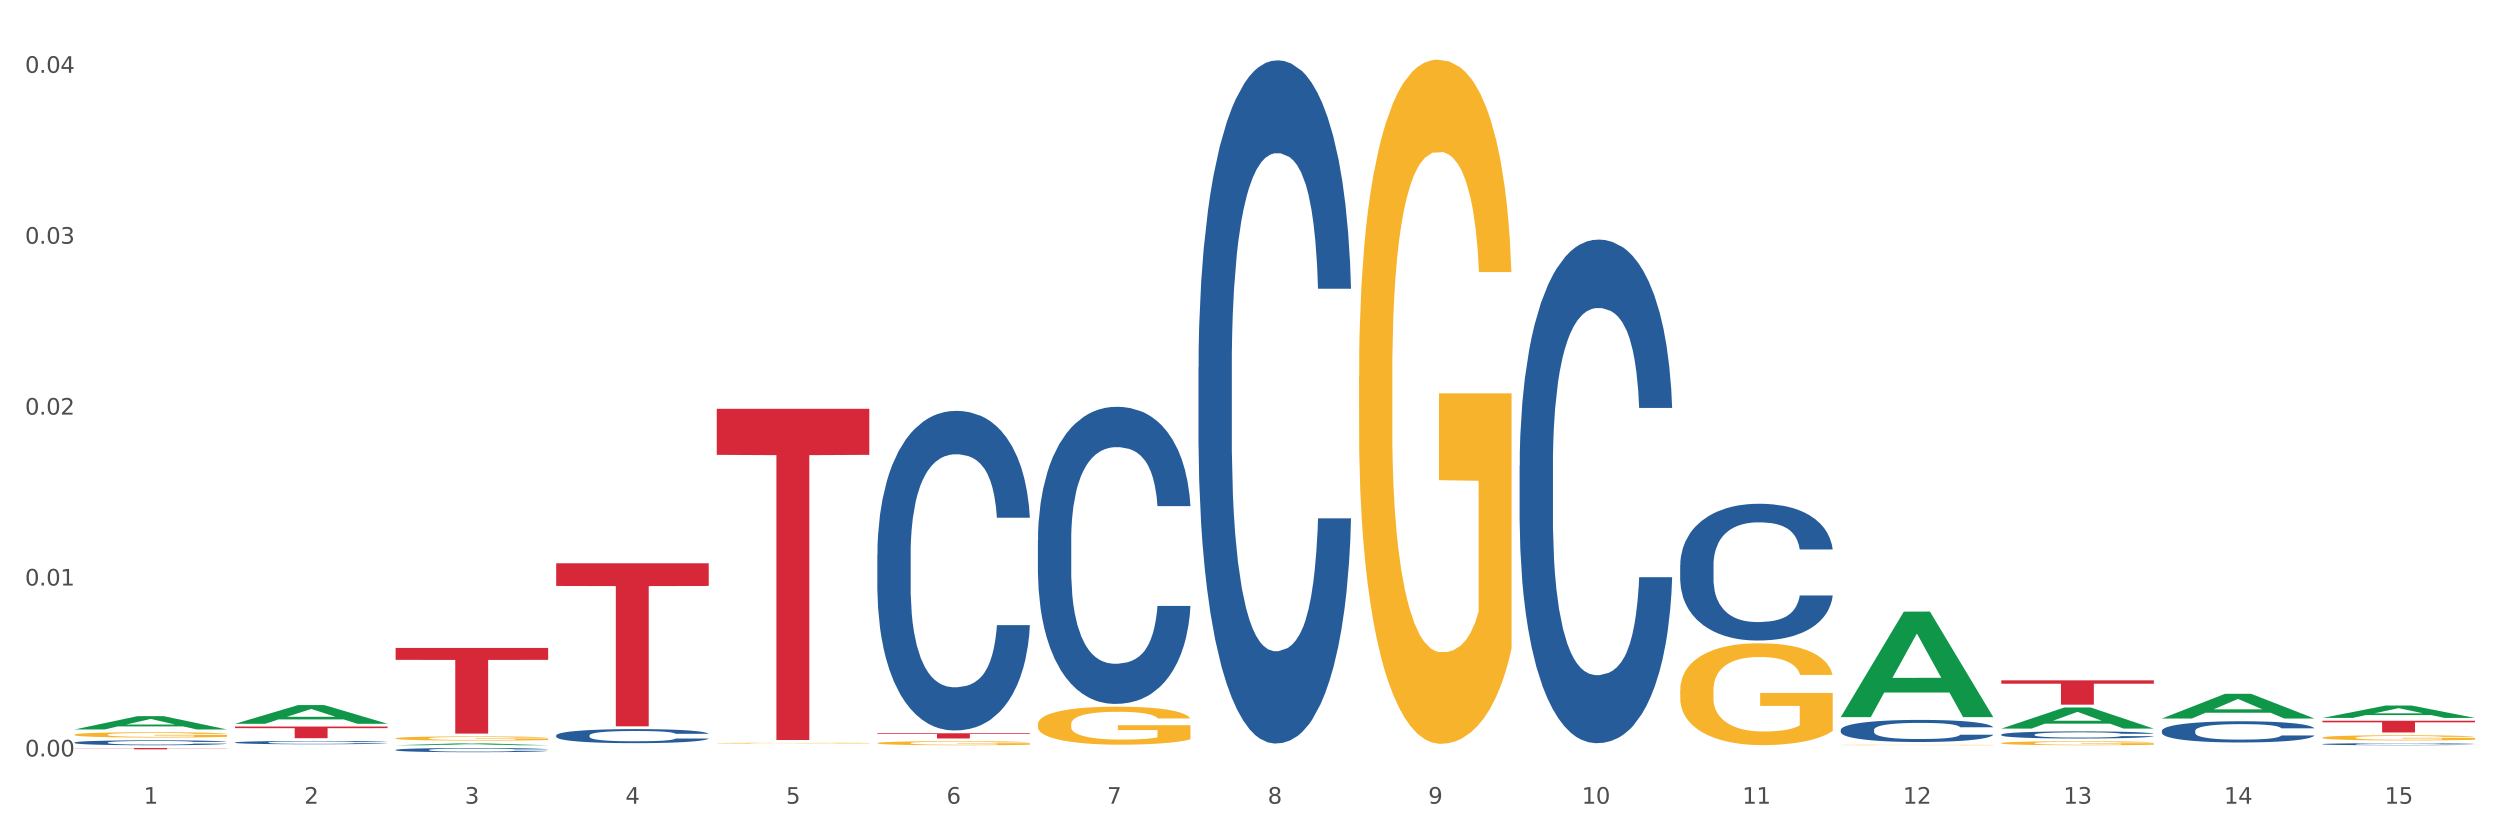 <?xml version="1.0" encoding="utf-8" standalone="no"?>
<!DOCTYPE svg PUBLIC "-//W3C//DTD SVG 1.1//EN"
  "http://www.w3.org/Graphics/SVG/1.1/DTD/svg11.dtd">
<svg xmlns:xlink="http://www.w3.org/1999/xlink" width="1080pt" height="360pt" viewBox="0 0 1080 360" xmlns="http://www.w3.org/2000/svg" version="1.1">
 <rect x="0" y="0" width="1080" height="360" fill="#333333" stroke="none"/>
 <defs>
  <style type="text/css">*{stroke-linejoin: round; stroke-linecap: butt}</style>
 </defs>
 <g id="figure_1">
  <g id="patch_1">
   <path d="M 0 360 
L 1080 360 
L 1080 0 
L 0 0 
z
" style="fill: #ffffff; stroke: #ffffff; stroke-linejoin: miter"/>
  </g>
  <g id="axes_1">
   <g id="matplotlib.axis_1">
    <g id="xtick_1">
     <g id="text_1">
      <!-- 1 -->
      <g style="fill: #4d4d4d" transform="translate(62.07 347.204) scale(0.096 -0.096)">
       <defs>
        <path id="DejaVuSans-31" d="M 794 531 
L 1825 531 
L 1825 4091 
L 703 3866 
L 703 4441 
L 1819 4666 
L 2450 4666 
L 2450 531 
L 3481 531 
L 3481 0 
L 794 0 
L 794 531 
z
" transform="scale(0.016)"/>
       </defs>
       <use xlink:href="#DejaVuSans-31"/>
      </g>
     </g>
    </g>
    <g id="xtick_2">
     <g id="text_2">
      <!-- 2 -->
      <g style="fill: #4d4d4d" transform="translate(131.436 347.204) scale(0.096 -0.096)">
       <defs>
        <path id="DejaVuSans-32" d="M 1228 531 
L 3431 531 
L 3431 0 
L 469 0 
L 469 531 
Q 828 903 1448 1529 
Q 2069 2156 2228 2338 
Q 2531 2678 2651 2914 
Q 2772 3150 2772 3378 
Q 2772 3750 2511 3984 
Q 2250 4219 1831 4219 
Q 1534 4219 1204 4116 
Q 875 4013 500 3803 
L 500 4441 
Q 881 4594 1212 4672 
Q 1544 4750 1819 4750 
Q 2544 4750 2975 4387 
Q 3406 4025 3406 3419 
Q 3406 3131 3298 2873 
Q 3191 2616 2906 2266 
Q 2828 2175 2409 1742 
Q 1991 1309 1228 531 
z
" transform="scale(0.016)"/>
       </defs>
       <use xlink:href="#DejaVuSans-32"/>
      </g>
     </g>
    </g>
    <g id="xtick_3">
     <g id="text_3">
      <!-- 3 -->
      <g style="fill: #4d4d4d" transform="translate(200.802 347.204) scale(0.096 -0.096)">
       <defs>
        <path id="DejaVuSans-33" d="M 2597 2516 
Q 3050 2419 3304 2112 
Q 3559 1806 3559 1356 
Q 3559 666 3084 287 
Q 2609 -91 1734 -91 
Q 1441 -91 1130 -33 
Q 819 25 488 141 
L 488 750 
Q 750 597 1062 519 
Q 1375 441 1716 441 
Q 2309 441 2620 675 
Q 2931 909 2931 1356 
Q 2931 1769 2642 2001 
Q 2353 2234 1838 2234 
L 1294 2234 
L 1294 2753 
L 1863 2753 
Q 2328 2753 2575 2939 
Q 2822 3125 2822 3475 
Q 2822 3834 2567 4026 
Q 2313 4219 1838 4219 
Q 1578 4219 1281 4162 
Q 984 4106 628 3988 
L 628 4550 
Q 988 4650 1302 4700 
Q 1616 4750 1894 4750 
Q 2613 4750 3031 4423 
Q 3450 4097 3450 3541 
Q 3450 3153 3228 2886 
Q 3006 2619 2597 2516 
z
" transform="scale(0.016)"/>
       </defs>
       <use xlink:href="#DejaVuSans-33"/>
      </g>
     </g>
    </g>
    <g id="xtick_4">
     <g id="text_4">
      <!-- 4 -->
      <g style="fill: #4d4d4d" transform="translate(270.169 347.204) scale(0.096 -0.096)">
       <defs>
        <path id="DejaVuSans-34" d="M 2419 4116 
L 825 1625 
L 2419 1625 
L 2419 4116 
z
M 2253 4666 
L 3047 4666 
L 3047 1625 
L 3713 1625 
L 3713 1100 
L 3047 1100 
L 3047 0 
L 2419 0 
L 2419 1100 
L 313 1100 
L 313 1709 
L 2253 4666 
z
" transform="scale(0.016)"/>
       </defs>
       <use xlink:href="#DejaVuSans-34"/>
      </g>
     </g>
    </g>
    <g id="xtick_5">
     <g id="text_5">
      <!-- 5 -->
      <g style="fill: #4d4d4d" transform="translate(339.535 347.204) scale(0.096 -0.096)">
       <defs>
        <path id="DejaVuSans-35" d="M 691 4666 
L 3169 4666 
L 3169 4134 
L 1269 4134 
L 1269 2991 
Q 1406 3038 1543 3061 
Q 1681 3084 1819 3084 
Q 2600 3084 3056 2656 
Q 3513 2228 3513 1497 
Q 3513 744 3044 326 
Q 2575 -91 1722 -91 
Q 1428 -91 1123 -41 
Q 819 9 494 109 
L 494 744 
Q 775 591 1075 516 
Q 1375 441 1709 441 
Q 2250 441 2565 725 
Q 2881 1009 2881 1497 
Q 2881 1984 2565 2268 
Q 2250 2553 1709 2553 
Q 1456 2553 1204 2497 
Q 953 2441 691 2322 
L 691 4666 
z
" transform="scale(0.016)"/>
       </defs>
       <use xlink:href="#DejaVuSans-35"/>
      </g>
     </g>
    </g>
    <g id="xtick_6">
     <g id="text_6">
      <!-- 6 -->
      <g style="fill: #4d4d4d" transform="translate(408.901 347.204) scale(0.096 -0.096)">
       <defs>
        <path id="DejaVuSans-36" d="M 2113 2584 
Q 1688 2584 1439 2293 
Q 1191 2003 1191 1497 
Q 1191 994 1439 701 
Q 1688 409 2113 409 
Q 2538 409 2786 701 
Q 3034 994 3034 1497 
Q 3034 2003 2786 2293 
Q 2538 2584 2113 2584 
z
M 3366 4563 
L 3366 3988 
Q 3128 4100 2886 4159 
Q 2644 4219 2406 4219 
Q 1781 4219 1451 3797 
Q 1122 3375 1075 2522 
Q 1259 2794 1537 2939 
Q 1816 3084 2150 3084 
Q 2853 3084 3261 2657 
Q 3669 2231 3669 1497 
Q 3669 778 3244 343 
Q 2819 -91 2113 -91 
Q 1303 -91 875 529 
Q 447 1150 447 2328 
Q 447 3434 972 4092 
Q 1497 4750 2381 4750 
Q 2619 4750 2861 4703 
Q 3103 4656 3366 4563 
z
" transform="scale(0.016)"/>
       </defs>
       <use xlink:href="#DejaVuSans-36"/>
      </g>
     </g>
    </g>
    <g id="xtick_7">
     <g id="text_7">
      <!-- 7 -->
      <g style="fill: #4d4d4d" transform="translate(478.267 347.204) scale(0.096 -0.096)">
       <defs>
        <path id="DejaVuSans-37" d="M 525 4666 
L 3525 4666 
L 3525 4397 
L 1831 0 
L 1172 0 
L 2766 4134 
L 525 4134 
L 525 4666 
z
" transform="scale(0.016)"/>
       </defs>
       <use xlink:href="#DejaVuSans-37"/>
      </g>
     </g>
    </g>
    <g id="xtick_8">
     <g id="text_8">
      <!-- 8 -->
      <g style="fill: #4d4d4d" transform="translate(547.634 347.204) scale(0.096 -0.096)">
       <defs>
        <path id="DejaVuSans-38" d="M 2034 2216 
Q 1584 2216 1326 1975 
Q 1069 1734 1069 1313 
Q 1069 891 1326 650 
Q 1584 409 2034 409 
Q 2484 409 2743 651 
Q 3003 894 3003 1313 
Q 3003 1734 2745 1975 
Q 2488 2216 2034 2216 
z
M 1403 2484 
Q 997 2584 770 2862 
Q 544 3141 544 3541 
Q 544 4100 942 4425 
Q 1341 4750 2034 4750 
Q 2731 4750 3128 4425 
Q 3525 4100 3525 3541 
Q 3525 3141 3298 2862 
Q 3072 2584 2669 2484 
Q 3125 2378 3379 2068 
Q 3634 1759 3634 1313 
Q 3634 634 3220 271 
Q 2806 -91 2034 -91 
Q 1263 -91 848 271 
Q 434 634 434 1313 
Q 434 1759 690 2068 
Q 947 2378 1403 2484 
z
M 1172 3481 
Q 1172 3119 1398 2916 
Q 1625 2713 2034 2713 
Q 2441 2713 2670 2916 
Q 2900 3119 2900 3481 
Q 2900 3844 2670 4047 
Q 2441 4250 2034 4250 
Q 1625 4250 1398 4047 
Q 1172 3844 1172 3481 
z
" transform="scale(0.016)"/>
       </defs>
       <use xlink:href="#DejaVuSans-38"/>
      </g>
     </g>
    </g>
    <g id="xtick_9">
     <g id="text_9">
      <!-- 9 -->
      <g style="fill: #4d4d4d" transform="translate(617 347.204) scale(0.096 -0.096)">
       <defs>
        <path id="DejaVuSans-39" d="M 703 97 
L 703 672 
Q 941 559 1184 500 
Q 1428 441 1663 441 
Q 2288 441 2617 861 
Q 2947 1281 2994 2138 
Q 2813 1869 2534 1725 
Q 2256 1581 1919 1581 
Q 1219 1581 811 2004 
Q 403 2428 403 3163 
Q 403 3881 828 4315 
Q 1253 4750 1959 4750 
Q 2769 4750 3195 4129 
Q 3622 3509 3622 2328 
Q 3622 1225 3098 567 
Q 2575 -91 1691 -91 
Q 1453 -91 1209 -44 
Q 966 3 703 97 
z
M 1959 2075 
Q 2384 2075 2632 2365 
Q 2881 2656 2881 3163 
Q 2881 3666 2632 3958 
Q 2384 4250 1959 4250 
Q 1534 4250 1286 3958 
Q 1038 3666 1038 3163 
Q 1038 2656 1286 2365 
Q 1534 2075 1959 2075 
z
" transform="scale(0.016)"/>
       </defs>
       <use xlink:href="#DejaVuSans-39"/>
      </g>
     </g>
    </g>
    <g id="xtick_10">
     <g id="text_10">
      <!-- 10 -->
      <g style="fill: #4d4d4d" transform="translate(683.312 347.204) scale(0.096 -0.096)">
       <defs>
        <path id="DejaVuSans-30" d="M 2034 4250 
Q 1547 4250 1301 3770 
Q 1056 3291 1056 2328 
Q 1056 1369 1301 889 
Q 1547 409 2034 409 
Q 2525 409 2770 889 
Q 3016 1369 3016 2328 
Q 3016 3291 2770 3770 
Q 2525 4250 2034 4250 
z
M 2034 4750 
Q 2819 4750 3233 4129 
Q 3647 3509 3647 2328 
Q 3647 1150 3233 529 
Q 2819 -91 2034 -91 
Q 1250 -91 836 529 
Q 422 1150 422 2328 
Q 422 3509 836 4129 
Q 1250 4750 2034 4750 
z
" transform="scale(0.016)"/>
       </defs>
       <use xlink:href="#DejaVuSans-31"/>
       <use xlink:href="#DejaVuSans-30" transform="translate(63.623 0)"/>
      </g>
     </g>
    </g>
    <g id="xtick_11">
     <g id="text_11">
      <!-- 11 -->
      <g style="fill: #4d4d4d" transform="translate(752.678 347.204) scale(0.096 -0.096)">
       <use xlink:href="#DejaVuSans-31"/>
       <use xlink:href="#DejaVuSans-31" transform="translate(63.623 0)"/>
      </g>
     </g>
    </g>
    <g id="xtick_12">
     <g id="text_12">
      <!-- 12 -->
      <g style="fill: #4d4d4d" transform="translate(822.044 347.204) scale(0.096 -0.096)">
       <use xlink:href="#DejaVuSans-31"/>
       <use xlink:href="#DejaVuSans-32" transform="translate(63.623 0)"/>
      </g>
     </g>
    </g>
    <g id="xtick_13">
     <g id="text_13">
      <!-- 13 -->
      <g style="fill: #4d4d4d" transform="translate(891.411 347.204) scale(0.096 -0.096)">
       <use xlink:href="#DejaVuSans-31"/>
       <use xlink:href="#DejaVuSans-33" transform="translate(63.623 0)"/>
      </g>
     </g>
    </g>
    <g id="xtick_14">
     <g id="text_14">
      <!-- 14 -->
      <g style="fill: #4d4d4d" transform="translate(960.777 347.204) scale(0.096 -0.096)">
       <use xlink:href="#DejaVuSans-31"/>
       <use xlink:href="#DejaVuSans-34" transform="translate(63.623 0)"/>
      </g>
     </g>
    </g>
    <g id="xtick_15">
     <g id="text_15">
      <!-- 15 -->
      <g style="fill: #4d4d4d" transform="translate(1030.143 347.204) scale(0.096 -0.096)">
       <use xlink:href="#DejaVuSans-31"/>
       <use xlink:href="#DejaVuSans-35" transform="translate(63.623 0)"/>
      </g>
     </g>
    </g>
    <g id="xtick_16"/>
    <g id="xtick_17"/>
    <g id="xtick_18"/>
    <g id="xtick_19"/>
    <g id="xtick_20"/>
    <g id="xtick_21"/>
    <g id="xtick_22"/>
    <g id="xtick_23"/>
    <g id="xtick_24"/>
    <g id="xtick_25"/>
    <g id="xtick_26"/>
    <g id="xtick_27"/>
    <g id="xtick_28"/>
    <g id="xtick_29"/>
   </g>
   <g id="matplotlib.axis_2">
    <g id="ytick_1">
     <g id="text_16">
      <!-- 0.00 -->
      <g style="fill: #4d4d4d" transform="translate(10.8 326.787) scale(0.096 -0.096)">
       <defs>
        <path id="DejaVuSans-2e" d="M 684 794 
L 1344 794 
L 1344 0 
L 684 0 
L 684 794 
z
" transform="scale(0.016)"/>
       </defs>
       <use xlink:href="#DejaVuSans-30"/>
       <use xlink:href="#DejaVuSans-2e" transform="translate(63.623 0)"/>
       <use xlink:href="#DejaVuSans-30" transform="translate(95.41 0)"/>
       <use xlink:href="#DejaVuSans-30" transform="translate(159.033 0)"/>
      </g>
     </g>
    </g>
    <g id="ytick_2">
     <g id="text_17">
      <!-- 0.01 -->
      <g style="fill: #4d4d4d" transform="translate(10.8 252.955) scale(0.096 -0.096)">
       <use xlink:href="#DejaVuSans-30"/>
       <use xlink:href="#DejaVuSans-2e" transform="translate(63.623 0)"/>
       <use xlink:href="#DejaVuSans-30" transform="translate(95.41 0)"/>
       <use xlink:href="#DejaVuSans-31" transform="translate(159.033 0)"/>
      </g>
     </g>
    </g>
    <g id="ytick_3">
     <g id="text_18">
      <!-- 0.02 -->
      <g style="fill: #4d4d4d" transform="translate(10.8 179.122) scale(0.096 -0.096)">
       <use xlink:href="#DejaVuSans-30"/>
       <use xlink:href="#DejaVuSans-2e" transform="translate(63.623 0)"/>
       <use xlink:href="#DejaVuSans-30" transform="translate(95.41 0)"/>
       <use xlink:href="#DejaVuSans-32" transform="translate(159.033 0)"/>
      </g>
     </g>
    </g>
    <g id="ytick_4">
     <g id="text_19">
      <!-- 0.03 -->
      <g style="fill: #4d4d4d" transform="translate(10.8 105.29) scale(0.096 -0.096)">
       <use xlink:href="#DejaVuSans-30"/>
       <use xlink:href="#DejaVuSans-2e" transform="translate(63.623 0)"/>
       <use xlink:href="#DejaVuSans-30" transform="translate(95.41 0)"/>
       <use xlink:href="#DejaVuSans-33" transform="translate(159.033 0)"/>
      </g>
     </g>
    </g>
    <g id="ytick_5">
     <g id="text_20">
      <!-- 0.04 -->
      <g style="fill: #4d4d4d" transform="translate(10.8 31.457) scale(0.096 -0.096)">
       <use xlink:href="#DejaVuSans-30"/>
       <use xlink:href="#DejaVuSans-2e" transform="translate(63.623 0)"/>
       <use xlink:href="#DejaVuSans-30" transform="translate(95.41 0)"/>
       <use xlink:href="#DejaVuSans-34" transform="translate(159.033 0)"/>
      </g>
     </g>
    </g>
    <g id="ytick_6"/>
    <g id="ytick_7"/>
    <g id="ytick_8"/>
    <g id="ytick_9"/>
   </g>
   <g id="PolyCollection_1">
    <path d="M 32.175 315.125 
L 32.243 315.12 
L 59.417 309.378 
L 70.695 309.372 
L 98.073 315.136 
L 85.029 315.136 
L 79.119 313.794 
L 51.061 313.794 
L 50.857 313.816 
L 45.151 315.136 
L 32.175 315.136 
L 32.175 315.125 
L 54.594 312.993 
L 75.586 312.988 
L 65.192 310.601 
L 65.056 310.59 
L 64.92 310.606 
L 54.526 312.988 
L 54.594 312.993 
L 32.175 315.125 
z
" clip-path="url(#p298e9b8c64)" style="fill: #109648"/>
    <path d="M 101.541 312.662 
L 101.609 312.654 
L 128.784 304.589 
L 140.061 304.581 
L 167.439 312.677 
L 154.395 312.677 
L 148.485 310.792 
L 120.427 310.792 
L 120.224 310.822 
L 114.517 312.677 
L 101.541 312.677 
L 101.541 312.662 
L 123.96 309.667 
L 144.952 309.659 
L 134.558 306.307 
L 134.422 306.292 
L 134.286 306.315 
L 123.892 309.659 
L 123.96 309.667 
L 101.541 312.662 
z
" clip-path="url(#p298e9b8c64)" style="fill: #109648"/>
    <path d="M 170.907 321.949 
L 170.975 321.948 
L 198.15 321.135 
L 209.427 321.134 
L 236.805 321.95 
L 223.762 321.95 
L 217.851 321.76 
L 189.794 321.76 
L 189.59 321.763 
L 183.883 321.95 
L 170.907 321.95 
L 170.907 321.949 
L 193.326 321.647 
L 214.319 321.646 
L 203.924 321.308 
L 203.788 321.306 
L 203.653 321.309 
L 193.258 321.646 
L 193.326 321.647 
L 170.907 321.949 
z
" clip-path="url(#p298e9b8c64)" style="fill: #109648"/>
    <path d="M 795.203 309.724 
L 795.271 309.681 
L 822.446 264.23 
L 833.723 264.188 
L 861.101 309.809 
L 848.058 309.809 
L 842.147 299.186 
L 814.09 299.186 
L 813.886 299.357 
L 808.179 309.809 
L 795.203 309.809 
L 795.203 309.724 
L 817.622 292.846 
L 838.615 292.803 
L 828.22 273.912 
L 828.084 273.826 
L 827.949 273.954 
L 817.554 292.803 
L 817.622 292.846 
L 795.203 309.724 
z
" clip-path="url(#p298e9b8c64)" style="fill: #109648"/>
    <path d="M 864.57 314.752 
L 864.638 314.743 
L 891.812 305.619 
L 903.089 305.611 
L 930.468 314.769 
L 917.424 314.769 
L 911.513 312.637 
L 883.456 312.637 
L 883.252 312.671 
L 877.545 314.769 
L 864.57 314.769 
L 864.57 314.752 
L 886.989 311.364 
L 907.981 311.355 
L 897.587 307.563 
L 897.451 307.546 
L 897.315 307.572 
L 886.921 311.355 
L 886.989 311.364 
L 864.57 314.752 
z
" clip-path="url(#p298e9b8c64)" style="fill: #109648"/>
    <path d="M 933.936 310.378 
L 934.004 310.368 
L 961.178 299.733 
L 972.456 299.723 
L 999.834 310.398 
L 986.79 310.398 
L 980.88 307.912 
L 952.822 307.912 
L 952.618 307.952 
L 946.912 310.398 
L 933.936 310.398 
L 933.936 310.378 
L 956.355 306.429 
L 977.347 306.419 
L 966.953 301.998 
L 966.817 301.978 
L 966.681 302.008 
L 956.287 306.419 
L 956.355 306.429 
L 933.936 310.378 
z
" clip-path="url(#p298e9b8c64)" style="fill: #109648"/>
    <path d="M 1003.302 318.663 
L 1003.38 318.661 
L 1003.38 318.587 
L 1003.535 318.523 
L 1004.314 318.37 
L 1005.481 318.243 
L 1006.336 318.175 
L 1007.192 318.12 
L 1008.204 318.065 
L 1009.448 318.007 
L 1011.705 317.923 
L 1013.105 317.88 
L 1014.817 317.835 
L 1017.929 317.77 
L 1020.185 317.733 
L 1022.519 317.702 
L 1026.331 317.665 
L 1028.821 317.649 
L 1031.466 317.637 
L 1034.656 317.629 
L 1037.068 317.627 
L 1042.358 317.633 
L 1046.871 317.651 
L 1049.049 317.665 
L 1051.85 317.69 
L 1053.328 317.706 
L 1055.74 317.739 
L 1058.23 317.782 
L 1059.942 317.819 
L 1062.509 317.889 
L 1064.454 317.958 
L 1066.244 318.044 
L 1067.177 318.104 
L 1067.877 318.159 
L 1068.5 318.222 
L 1069.122 318.323 
L 1055.118 318.323 
L 1054.573 318.251 
L 1053.717 318.183 
L 1052.473 318.118 
L 1051.383 318.077 
L 1049.516 318.026 
L 1047.805 317.993 
L 1046.015 317.968 
L 1043.837 317.948 
L 1042.125 317.938 
L 1039.713 317.93 
L 1034.967 317.932 
L 1031.777 317.948 
L 1029.599 317.968 
L 1028.199 317.987 
L 1026.954 318.007 
L 1025.553 318.036 
L 1023.919 318.079 
L 1022.752 318.118 
L 1021.585 318.167 
L 1020.652 318.216 
L 1019.796 318.274 
L 1019.096 318.335 
L 1018.551 318.398 
L 1018.084 318.476 
L 1017.695 318.605 
L 1017.695 318.886 
L 1017.851 318.949 
L 1018.24 319.033 
L 1018.707 319.097 
L 1019.485 319.172 
L 1020.185 319.224 
L 1021.508 319.297 
L 1022.986 319.359 
L 1024.153 319.398 
L 1025.32 319.43 
L 1027.343 319.476 
L 1029.599 319.512 
L 1031.544 319.535 
L 1034.189 319.555 
L 1035.979 319.564 
L 1037.535 319.568 
L 1041.347 319.568 
L 1044.07 319.562 
L 1047.104 319.547 
L 1049.438 319.529 
L 1051.383 319.506 
L 1053.562 319.469 
L 1054.962 319.435 
L 1054.962 319.007 
L 1037.846 319.005 
L 1037.846 318.72 
L 1069.2 318.72 
L 1069.2 319.555 
L 1067.877 319.598 
L 1066.399 319.637 
L 1064.843 319.672 
L 1062.509 319.715 
L 1059.708 319.756 
L 1057.219 319.785 
L 1054.573 319.809 
L 1051.461 319.832 
L 1047.416 319.852 
L 1044.926 319.86 
L 1041.814 319.867 
L 1038.157 319.869 
L 1034.967 319.865 
L 1031.855 319.854 
L 1028.588 319.836 
L 1025.398 319.809 
L 1022.986 319.783 
L 1020.574 319.75 
L 1018.007 319.707 
L 1015.984 319.666 
L 1014.428 319.629 
L 1012.716 319.582 
L 1010.849 319.521 
L 1009.448 319.465 
L 1008.204 319.408 
L 1006.881 319.334 
L 1005.947 319.271 
L 1005.014 319.191 
L 1004.469 319.132 
L 1003.847 319.039 
L 1003.38 318.91 
L 1003.302 318.663 
z
" clip-path="url(#p298e9b8c64)" style="fill: #f7b32b"/>
    <path d="M 864.57 321.023 
L 864.647 321.022 
L 864.647 320.965 
L 864.803 320.916 
L 865.581 320.798 
L 866.748 320.701 
L 867.604 320.649 
L 868.46 320.606 
L 869.471 320.564 
L 870.716 320.52 
L 872.972 320.455 
L 874.373 320.422 
L 876.084 320.388 
L 879.196 320.337 
L 881.453 320.309 
L 883.787 320.285 
L 887.599 320.257 
L 890.089 320.244 
L 892.734 320.235 
L 895.924 320.229 
L 898.336 320.227 
L 903.626 320.232 
L 908.139 320.246 
L 910.317 320.257 
L 913.118 320.276 
L 914.596 320.288 
L 917.008 320.314 
L 919.498 320.347 
L 921.209 320.375 
L 923.777 320.428 
L 925.722 320.482 
L 927.511 320.548 
L 928.445 320.594 
L 929.145 320.636 
L 929.767 320.685 
L 930.39 320.762 
L 916.385 320.762 
L 915.841 320.707 
L 914.985 320.655 
L 913.74 320.605 
L 912.651 320.573 
L 910.784 320.534 
L 909.072 320.509 
L 907.283 320.49 
L 905.104 320.474 
L 903.393 320.466 
L 900.981 320.46 
L 896.235 320.462 
L 893.045 320.474 
L 890.867 320.49 
L 889.466 320.504 
L 888.221 320.52 
L 886.821 320.542 
L 885.187 320.575 
L 884.02 320.605 
L 882.853 320.642 
L 881.919 320.68 
L 881.064 320.724 
L 880.363 320.772 
L 879.819 320.82 
L 879.352 320.88 
L 878.963 320.979 
L 878.963 321.195 
L 879.119 321.244 
L 879.508 321.308 
L 879.974 321.357 
L 880.752 321.415 
L 881.453 321.455 
L 882.775 321.511 
L 884.253 321.558 
L 885.42 321.588 
L 886.587 321.613 
L 888.61 321.648 
L 890.867 321.676 
L 892.812 321.694 
L 895.457 321.709 
L 897.246 321.716 
L 898.802 321.719 
L 902.615 321.719 
L 905.338 321.714 
L 908.372 321.703 
L 910.706 321.689 
L 912.651 321.672 
L 914.829 321.643 
L 916.23 321.617 
L 916.23 321.288 
L 899.114 321.286 
L 899.114 321.067 
L 930.468 321.067 
L 930.468 321.709 
L 929.145 321.743 
L 927.667 321.772 
L 926.111 321.799 
L 923.777 321.832 
L 920.976 321.864 
L 918.486 321.886 
L 915.841 321.905 
L 912.729 321.922 
L 908.683 321.938 
L 906.193 321.944 
L 903.081 321.949 
L 899.425 321.95 
L 896.235 321.947 
L 893.123 321.939 
L 889.855 321.925 
L 886.665 321.905 
L 884.253 321.884 
L 881.842 321.859 
L 879.274 321.826 
L 877.251 321.794 
L 875.695 321.766 
L 873.984 321.73 
L 872.116 321.683 
L 870.716 321.64 
L 869.471 321.596 
L 868.149 321.54 
L 867.215 321.491 
L 866.281 321.429 
L 865.737 321.384 
L 865.114 321.313 
L 864.647 321.214 
L 864.57 321.023 
z
" clip-path="url(#p298e9b8c64)" style="fill: #f7b32b"/>
    <path d="M 656.471 201.255 
L 656.549 201.056 
L 656.549 195.492 
L 656.783 187.942 
L 657.639 174.033 
L 658.73 163.502 
L 660.599 151.182 
L 661.612 146.016 
L 662.936 140.254 
L 665.662 130.915 
L 668.778 122.967 
L 670.959 118.596 
L 672.595 115.814 
L 676.256 110.847 
L 678.359 108.661 
L 680.54 106.873 
L 682.41 105.68 
L 685.525 104.29 
L 688.018 103.693 
L 690.9 103.495 
L 693.315 103.693 
L 696.508 104.488 
L 701.182 106.873 
L 702.973 108.263 
L 705.388 110.648 
L 707.881 113.827 
L 709.906 117.006 
L 712.243 121.576 
L 714.657 127.537 
L 716.994 135.088 
L 718.63 142.042 
L 719.954 149.394 
L 721.123 158.336 
L 721.979 168.072 
L 722.369 176.218 
L 708.114 176.218 
L 707.725 168.867 
L 706.946 160.919 
L 706.167 155.554 
L 705.31 151.182 
L 703.986 146.215 
L 702.818 143.036 
L 700.87 139.261 
L 699.079 136.876 
L 697.599 135.485 
L 695.807 134.293 
L 691.99 133.101 
L 689.264 133.101 
L 687.55 133.498 
L 685.447 134.492 
L 683.656 135.883 
L 681.553 138.267 
L 679.917 140.85 
L 678.281 144.228 
L 677.346 146.612 
L 675.944 150.984 
L 675.01 154.56 
L 673.763 160.72 
L 673.062 165.091 
L 671.816 176.417 
L 671.271 184.763 
L 671.037 190.525 
L 670.881 196.883 
L 670.881 227.88 
L 671.349 241.789 
L 671.738 247.75 
L 672.361 254.506 
L 673.53 263.249 
L 675.243 271.793 
L 677.035 277.952 
L 678.515 281.728 
L 679.917 284.509 
L 681.319 286.695 
L 683.033 288.682 
L 684.435 289.874 
L 686.538 291.066 
L 689.03 291.662 
L 690.978 291.662 
L 694.95 290.669 
L 696.742 289.675 
L 698.456 288.285 
L 700.325 286.099 
L 701.805 283.715 
L 702.662 281.926 
L 704.064 278.151 
L 705.154 274.177 
L 706.089 269.607 
L 706.712 265.633 
L 707.413 259.672 
L 707.959 252.916 
L 708.114 249.34 
L 722.369 249.34 
L 722.057 256.493 
L 721.512 263.447 
L 720.422 272.786 
L 719.565 278.151 
L 718.241 284.708 
L 716.838 290.272 
L 714.891 296.431 
L 713.1 301.001 
L 711.23 304.975 
L 709.205 308.552 
L 705.544 313.519 
L 704.22 314.91 
L 701.416 317.295 
L 699.235 318.685 
L 696.041 320.076 
L 692.769 320.871 
L 689.342 321.07 
L 686.304 320.672 
L 682.955 319.48 
L 680.852 318.288 
L 678.515 316.5 
L 675.789 313.718 
L 673.218 310.34 
L 670.803 306.366 
L 668.544 301.796 
L 666.441 296.63 
L 663.715 288.086 
L 661.69 279.741 
L 660.21 271.991 
L 659.197 265.434 
L 658.185 257.089 
L 657.639 251.327 
L 656.783 237.418 
L 656.471 224.502 
L 656.471 201.255 
z
" clip-path="url(#p298e9b8c64)" style="fill: #255c99"/>
    <path d="M 517.739 158.682 
L 517.816 158.413 
L 517.816 150.866 
L 518.05 140.623 
L 518.907 121.754 
L 519.997 107.468 
L 521.867 90.756 
L 522.88 83.748 
L 524.204 75.931 
L 526.93 63.262 
L 530.046 52.48 
L 532.227 46.55 
L 533.863 42.776 
L 537.523 36.037 
L 539.627 33.072 
L 541.808 30.646 
L 543.677 29.029 
L 546.793 27.142 
L 549.285 26.334 
L 552.167 26.064 
L 554.582 26.334 
L 557.776 27.412 
L 562.449 30.646 
L 564.241 32.533 
L 566.656 35.768 
L 569.148 40.081 
L 571.173 44.393 
L 573.51 50.593 
L 575.925 58.68 
L 578.262 68.922 
L 579.898 78.357 
L 581.222 88.33 
L 582.39 100.46 
L 583.247 113.668 
L 583.636 124.719 
L 569.382 124.719 
L 568.992 114.746 
L 568.214 103.964 
L 567.435 96.686 
L 566.578 90.756 
L 565.254 84.017 
L 564.085 79.704 
L 562.138 74.583 
L 560.346 71.348 
L 558.866 69.462 
L 557.075 67.844 
L 553.258 66.227 
L 550.532 66.227 
L 548.818 66.766 
L 546.715 68.114 
L 544.923 70.001 
L 542.82 73.235 
L 541.184 76.739 
L 539.549 81.322 
L 538.614 84.556 
L 537.212 90.486 
L 536.277 95.338 
L 535.031 103.694 
L 534.33 109.624 
L 533.084 124.989 
L 532.538 136.31 
L 532.305 144.127 
L 532.149 152.752 
L 532.149 194.802 
L 532.616 213.671 
L 533.006 221.757 
L 533.629 230.922 
L 534.797 242.782 
L 536.511 254.373 
L 538.302 262.729 
L 539.782 267.85 
L 541.184 271.624 
L 542.587 274.589 
L 544.3 277.284 
L 545.702 278.902 
L 547.805 280.519 
L 550.298 281.327 
L 552.245 281.327 
L 556.218 279.98 
L 558.009 278.632 
L 559.723 276.745 
L 561.593 273.78 
L 563.073 270.545 
L 563.929 268.12 
L 565.331 262.998 
L 566.422 257.607 
L 567.357 251.407 
L 567.98 246.016 
L 568.681 237.93 
L 569.226 228.765 
L 569.382 223.913 
L 583.636 223.913 
L 583.325 233.617 
L 582.78 243.051 
L 581.689 255.72 
L 580.832 262.998 
L 579.508 271.893 
L 578.106 279.441 
L 576.159 287.797 
L 574.367 293.996 
L 572.498 299.387 
L 570.472 304.239 
L 566.811 310.978 
L 565.487 312.865 
L 562.683 316.099 
L 560.502 317.986 
L 557.308 319.873 
L 554.037 320.951 
L 550.61 321.221 
L 547.572 320.682 
L 544.222 319.064 
L 542.119 317.447 
L 539.782 315.021 
L 537.056 311.247 
L 534.486 306.665 
L 532.071 301.274 
L 529.812 295.075 
L 527.709 288.066 
L 524.983 276.476 
L 522.957 265.155 
L 521.477 254.642 
L 520.465 245.747 
L 519.452 234.426 
L 518.907 226.609 
L 518.05 207.74 
L 517.739 190.22 
L 517.739 158.682 
z
" clip-path="url(#p298e9b8c64)" style="fill: #255c99"/>
    <path d="M 933.936 321.936 
L 999.834 321.936 
L 999.834 321.938 
L 973.912 321.938 
L 973.912 321.95 
L 959.702 321.95 
L 959.702 321.938 
L 933.936 321.938 
L 933.936 321.936 
L 933.936 321.936 
z
" clip-path="url(#p298e9b8c64)" style="fill: #d62839"/>
    <path d="M 864.57 293.917 
L 930.468 293.917 
L 930.468 295.377 
L 904.546 295.386 
L 904.546 304.421 
L 890.335 304.421 
L 890.335 295.386 
L 864.57 295.377 
L 864.57 293.927 
L 864.57 293.917 
z
" clip-path="url(#p298e9b8c64)" style="fill: #d62839"/>
    <path d="M 1003.302 321.459 
L 1003.38 321.458 
L 1003.38 321.435 
L 1003.614 321.404 
L 1004.47 321.347 
L 1005.561 321.304 
L 1007.43 321.254 
L 1008.443 321.233 
L 1009.767 321.209 
L 1012.494 321.171 
L 1015.609 321.138 
L 1017.79 321.12 
L 1019.426 321.109 
L 1023.087 321.088 
L 1025.19 321.079 
L 1027.371 321.072 
L 1029.241 321.067 
L 1032.356 321.061 
L 1034.849 321.059 
L 1037.731 321.058 
L 1040.146 321.059 
L 1043.339 321.062 
L 1048.013 321.072 
L 1049.805 321.078 
L 1052.219 321.088 
L 1054.712 321.101 
L 1056.737 321.114 
L 1059.074 321.132 
L 1061.489 321.157 
L 1063.825 321.188 
L 1065.461 321.216 
L 1066.785 321.246 
L 1067.954 321.283 
L 1068.811 321.323 
L 1069.2 321.356 
L 1054.945 321.356 
L 1054.556 321.326 
L 1053.777 321.294 
L 1052.998 321.272 
L 1052.141 321.254 
L 1050.817 321.233 
L 1049.649 321.22 
L 1047.701 321.205 
L 1045.91 321.195 
L 1044.43 321.189 
L 1042.638 321.184 
L 1038.822 321.18 
L 1036.095 321.18 
L 1034.382 321.181 
L 1032.278 321.185 
L 1030.487 321.191 
L 1028.384 321.201 
L 1026.748 321.211 
L 1025.112 321.225 
L 1024.178 321.235 
L 1022.775 321.253 
L 1021.841 321.268 
L 1020.594 321.293 
L 1019.893 321.311 
L 1018.647 321.357 
L 1018.102 321.391 
L 1017.868 321.415 
L 1017.712 321.441 
L 1017.712 321.568 
L 1018.18 321.625 
L 1018.569 321.65 
L 1019.192 321.677 
L 1020.361 321.713 
L 1022.074 321.748 
L 1023.866 321.773 
L 1025.346 321.789 
L 1026.748 321.8 
L 1028.15 321.809 
L 1029.864 321.817 
L 1031.266 321.822 
L 1033.369 321.827 
L 1035.862 321.83 
L 1037.809 321.83 
L 1041.781 321.826 
L 1043.573 321.822 
L 1045.287 321.816 
L 1047.156 321.807 
L 1048.636 321.797 
L 1049.493 321.79 
L 1050.895 321.774 
L 1051.986 321.758 
L 1052.92 321.739 
L 1053.543 321.723 
L 1054.244 321.699 
L 1054.79 321.671 
L 1054.945 321.656 
L 1069.2 321.656 
L 1068.888 321.685 
L 1068.343 321.714 
L 1067.253 321.752 
L 1066.396 321.774 
L 1065.072 321.801 
L 1063.67 321.824 
L 1061.722 321.849 
L 1059.931 321.868 
L 1058.061 321.884 
L 1056.036 321.899 
L 1052.375 321.919 
L 1051.051 321.925 
L 1048.247 321.935 
L 1046.066 321.94 
L 1042.872 321.946 
L 1039.6 321.949 
L 1036.173 321.95 
L 1033.135 321.949 
L 1029.786 321.944 
L 1027.683 321.939 
L 1025.346 321.932 
L 1022.62 321.92 
L 1020.049 321.906 
L 1017.634 321.89 
L 1015.376 321.871 
L 1013.272 321.85 
L 1010.546 321.815 
L 1008.521 321.781 
L 1007.041 321.749 
L 1006.028 321.722 
L 1005.016 321.688 
L 1004.47 321.664 
L 1003.614 321.607 
L 1003.302 321.554 
L 1003.302 321.459 
z
" clip-path="url(#p298e9b8c64)" style="fill: #255c99"/>
    <path d="M 933.936 315.703 
L 934.014 315.695 
L 934.014 315.46 
L 934.247 315.143 
L 935.104 314.557 
L 936.195 314.114 
L 938.064 313.595 
L 939.077 313.378 
L 940.401 313.135 
L 943.127 312.742 
L 946.243 312.407 
L 948.424 312.223 
L 950.06 312.106 
L 953.721 311.897 
L 955.824 311.805 
L 958.005 311.73 
L 959.874 311.68 
L 962.99 311.621 
L 965.483 311.596 
L 968.365 311.588 
L 970.779 311.596 
L 973.973 311.63 
L 978.647 311.73 
L 980.438 311.788 
L 982.853 311.889 
L 985.346 312.023 
L 987.371 312.156 
L 989.708 312.349 
L 992.122 312.6 
L 994.459 312.918 
L 996.095 313.21 
L 997.419 313.52 
L 998.587 313.896 
L 999.444 314.306 
L 999.834 314.649 
L 985.579 314.649 
L 985.19 314.34 
L 984.411 314.005 
L 983.632 313.779 
L 982.775 313.595 
L 981.451 313.386 
L 980.283 313.252 
L 978.335 313.093 
L 976.544 312.993 
L 975.064 312.934 
L 973.272 312.884 
L 969.455 312.834 
L 966.729 312.834 
L 965.015 312.851 
L 962.912 312.893 
L 961.121 312.951 
L 959.018 313.051 
L 957.382 313.16 
L 955.746 313.302 
L 954.811 313.403 
L 953.409 313.587 
L 952.475 313.737 
L 951.228 313.997 
L 950.527 314.181 
L 949.281 314.657 
L 948.736 315.009 
L 948.502 315.251 
L 948.346 315.519 
L 948.346 316.824 
L 948.814 317.409 
L 949.203 317.66 
L 949.826 317.945 
L 950.995 318.313 
L 952.708 318.672 
L 954.5 318.932 
L 955.98 319.091 
L 957.382 319.208 
L 958.784 319.3 
L 960.498 319.383 
L 961.9 319.434 
L 964.003 319.484 
L 966.495 319.509 
L 968.443 319.509 
L 972.415 319.467 
L 974.207 319.425 
L 975.92 319.367 
L 977.79 319.275 
L 979.27 319.174 
L 980.127 319.099 
L 981.529 318.94 
L 982.619 318.773 
L 983.554 318.58 
L 984.177 318.413 
L 984.878 318.162 
L 985.423 317.878 
L 985.579 317.727 
L 999.834 317.727 
L 999.522 318.028 
L 998.977 318.321 
L 997.886 318.714 
L 997.03 318.94 
L 995.705 319.216 
L 994.303 319.45 
L 992.356 319.71 
L 990.564 319.902 
L 988.695 320.069 
L 986.67 320.22 
L 983.009 320.429 
L 981.685 320.488 
L 978.88 320.588 
L 976.699 320.646 
L 973.506 320.705 
L 970.234 320.738 
L 966.807 320.747 
L 963.769 320.73 
L 960.42 320.68 
L 958.317 320.63 
L 955.98 320.554 
L 953.253 320.437 
L 950.683 320.295 
L 948.268 320.128 
L 946.009 319.935 
L 943.906 319.718 
L 941.18 319.358 
L 939.155 319.007 
L 937.675 318.681 
L 936.662 318.405 
L 935.65 318.053 
L 935.104 317.811 
L 934.247 317.225 
L 933.936 316.682 
L 933.936 315.703 
z
" clip-path="url(#p298e9b8c64)" style="fill: #255c99"/>
    <path d="M 864.57 317.342 
L 864.648 317.339 
L 864.648 317.261 
L 864.881 317.154 
L 865.738 316.957 
L 866.829 316.808 
L 868.698 316.634 
L 869.711 316.56 
L 871.035 316.479 
L 873.761 316.347 
L 876.877 316.234 
L 879.058 316.172 
L 880.694 316.133 
L 884.355 316.063 
L 886.458 316.032 
L 888.639 316.007 
L 890.508 315.99 
L 893.624 315.97 
L 896.117 315.962 
L 898.999 315.959 
L 901.413 315.962 
L 904.607 315.973 
L 909.281 316.007 
L 911.072 316.026 
L 913.487 316.06 
L 915.979 316.105 
L 918.005 316.15 
L 920.341 316.215 
L 922.756 316.299 
L 925.093 316.406 
L 926.729 316.504 
L 928.053 316.608 
L 929.221 316.735 
L 930.078 316.873 
L 930.468 316.988 
L 916.213 316.988 
L 915.824 316.884 
L 915.045 316.771 
L 914.266 316.695 
L 913.409 316.634 
L 912.085 316.563 
L 910.916 316.518 
L 908.969 316.465 
L 907.177 316.431 
L 905.697 316.411 
L 903.906 316.395 
L 900.089 316.378 
L 897.363 316.378 
L 895.649 316.383 
L 893.546 316.397 
L 891.754 316.417 
L 889.651 316.451 
L 888.016 316.487 
L 886.38 316.535 
L 885.445 316.569 
L 884.043 316.631 
L 883.108 316.681 
L 881.862 316.769 
L 881.161 316.83 
L 879.915 316.991 
L 879.369 317.109 
L 879.136 317.19 
L 878.98 317.28 
L 878.98 317.719 
L 879.447 317.916 
L 879.837 318 
L 880.46 318.096 
L 881.628 318.219 
L 883.342 318.34 
L 885.134 318.427 
L 886.614 318.481 
L 888.016 318.52 
L 889.418 318.551 
L 891.131 318.579 
L 892.533 318.596 
L 894.637 318.613 
L 897.129 318.621 
L 899.076 318.621 
L 903.049 318.607 
L 904.841 318.593 
L 906.554 318.574 
L 908.424 318.543 
L 909.904 318.509 
L 910.76 318.484 
L 912.163 318.43 
L 913.253 318.374 
L 914.188 318.309 
L 914.811 318.253 
L 915.512 318.169 
L 916.057 318.073 
L 916.213 318.023 
L 930.468 318.023 
L 930.156 318.124 
L 929.611 318.222 
L 928.52 318.354 
L 927.663 318.43 
L 926.339 318.523 
L 924.937 318.602 
L 922.99 318.689 
L 921.198 318.754 
L 919.329 318.81 
L 917.304 318.86 
L 913.643 318.931 
L 912.318 318.95 
L 909.514 318.984 
L 907.333 319.004 
L 904.14 319.023 
L 900.868 319.035 
L 897.441 319.038 
L 894.403 319.032 
L 891.053 319.015 
L 888.95 318.998 
L 886.614 318.973 
L 883.887 318.933 
L 881.317 318.886 
L 878.902 318.829 
L 876.643 318.765 
L 874.54 318.692 
L 871.814 318.571 
L 869.789 318.453 
L 868.309 318.343 
L 867.296 318.25 
L 866.283 318.132 
L 865.738 318.051 
L 864.881 317.854 
L 864.57 317.671 
L 864.57 317.342 
z
" clip-path="url(#p298e9b8c64)" style="fill: #255c99"/>
    <path d="M 1003.302 311.348 
L 1069.2 311.348 
L 1069.2 312.055 
L 1043.278 312.06 
L 1043.278 316.437 
L 1029.068 316.437 
L 1029.068 312.06 
L 1003.302 312.055 
L 1003.302 311.352 
L 1003.302 311.348 
z
" clip-path="url(#p298e9b8c64)" style="fill: #d62839"/>
    <path d="M 32.175 323.14 
L 98.073 323.14 
L 98.073 323.22 
L 72.151 323.221 
L 72.151 323.72 
L 57.941 323.72 
L 57.941 323.221 
L 32.175 323.22 
L 32.175 323.14 
L 32.175 323.14 
z
" clip-path="url(#p298e9b8c64)" style="fill: #d62839"/>
    <path d="M 101.541 313.867 
L 167.439 313.867 
L 167.439 314.567 
L 141.517 314.572 
L 141.517 318.907 
L 127.307 318.907 
L 127.307 314.572 
L 101.541 314.567 
L 101.541 313.872 
L 101.541 313.867 
z
" clip-path="url(#p298e9b8c64)" style="fill: #d62839"/>
    <path d="M 170.907 279.918 
L 236.805 279.918 
L 236.805 285.061 
L 210.883 285.096 
L 210.883 316.93 
L 196.673 316.93 
L 196.673 285.096 
L 170.907 285.061 
L 170.907 279.952 
L 170.907 279.918 
z
" clip-path="url(#p298e9b8c64)" style="fill: #d62839"/>
    <path d="M 240.274 243.344 
L 306.172 243.344 
L 306.172 253.132 
L 280.25 253.198 
L 280.25 313.781 
L 266.039 313.781 
L 266.039 253.198 
L 240.274 253.132 
L 240.274 243.41 
L 240.274 243.344 
z
" clip-path="url(#p298e9b8c64)" style="fill: #d62839"/>
    <path d="M 309.64 176.612 
L 375.538 176.612 
L 375.538 196.495 
L 349.616 196.629 
L 349.616 319.687 
L 335.406 319.687 
L 335.406 196.629 
L 309.64 196.495 
L 309.64 176.746 
L 309.64 176.612 
z
" clip-path="url(#p298e9b8c64)" style="fill: #d62839"/>
    <path d="M 379.006 316.764 
L 444.904 316.764 
L 444.904 317.077 
L 418.982 317.079 
L 418.982 319.011 
L 404.772 319.011 
L 404.772 317.079 
L 379.006 317.077 
L 379.006 316.767 
L 379.006 316.764 
z
" clip-path="url(#p298e9b8c64)" style="fill: #d62839"/>
    <path d="M 795.203 315.288 
L 795.281 315.279 
L 795.281 315.035 
L 795.515 314.704 
L 796.372 314.094 
L 797.462 313.632 
L 799.332 313.091 
L 800.344 312.864 
L 801.669 312.612 
L 804.395 312.202 
L 807.511 311.853 
L 809.692 311.661 
L 811.327 311.539 
L 814.988 311.321 
L 817.092 311.225 
L 819.273 311.147 
L 821.142 311.095 
L 824.258 311.034 
L 826.75 311.007 
L 829.632 310.999 
L 832.047 311.007 
L 835.241 311.042 
L 839.914 311.147 
L 841.706 311.208 
L 844.121 311.313 
L 846.613 311.452 
L 848.638 311.592 
L 850.975 311.792 
L 853.39 312.054 
L 855.727 312.385 
L 857.362 312.69 
L 858.687 313.013 
L 859.855 313.405 
L 860.712 313.832 
L 861.101 314.189 
L 846.847 314.189 
L 846.457 313.867 
L 845.678 313.518 
L 844.899 313.283 
L 844.043 313.091 
L 842.718 312.873 
L 841.55 312.734 
L 839.603 312.568 
L 837.811 312.463 
L 836.331 312.402 
L 834.54 312.35 
L 830.723 312.298 
L 827.997 312.298 
L 826.283 312.315 
L 824.18 312.359 
L 822.388 312.42 
L 820.285 312.524 
L 818.649 312.638 
L 817.014 312.786 
L 816.079 312.891 
L 814.677 313.082 
L 813.742 313.239 
L 812.496 313.509 
L 811.795 313.701 
L 810.548 314.198 
L 810.003 314.564 
L 809.77 314.817 
L 809.614 315.096 
L 809.614 316.456 
L 810.081 317.066 
L 810.471 317.328 
L 811.094 317.624 
L 812.262 318.008 
L 813.976 318.383 
L 815.767 318.653 
L 817.247 318.819 
L 818.649 318.941 
L 820.051 319.036 
L 821.765 319.124 
L 823.167 319.176 
L 825.27 319.228 
L 827.763 319.254 
L 829.71 319.254 
L 833.683 319.211 
L 835.474 319.167 
L 837.188 319.106 
L 839.057 319.01 
L 840.537 318.906 
L 841.394 318.827 
L 842.796 318.662 
L 843.887 318.487 
L 844.822 318.287 
L 845.445 318.112 
L 846.146 317.851 
L 846.691 317.554 
L 846.847 317.398 
L 861.101 317.398 
L 860.79 317.711 
L 860.245 318.017 
L 859.154 318.426 
L 858.297 318.662 
L 856.973 318.949 
L 855.571 319.193 
L 853.624 319.464 
L 851.832 319.664 
L 849.963 319.839 
L 847.937 319.995 
L 844.276 320.213 
L 842.952 320.274 
L 840.148 320.379 
L 837.967 320.44 
L 834.773 320.501 
L 831.502 320.536 
L 828.074 320.545 
L 825.037 320.527 
L 821.687 320.475 
L 819.584 320.423 
L 817.247 320.344 
L 814.521 320.222 
L 811.951 320.074 
L 809.536 319.9 
L 807.277 319.699 
L 805.174 319.472 
L 802.448 319.098 
L 800.422 318.731 
L 798.942 318.391 
L 797.93 318.104 
L 796.917 317.738 
L 796.372 317.485 
L 795.515 316.875 
L 795.203 316.308 
L 795.203 315.288 
z
" clip-path="url(#p298e9b8c64)" style="fill: #255c99"/>
    <path d="M 725.837 244.172 
L 725.915 244.118 
L 725.915 242.607 
L 726.149 240.557 
L 727.006 236.779 
L 728.096 233.919 
L 729.966 230.573 
L 730.978 229.17 
L 732.302 227.605 
L 735.029 225.069 
L 738.144 222.91 
L 740.325 221.723 
L 741.961 220.967 
L 745.622 219.618 
L 747.725 219.025 
L 749.906 218.539 
L 751.776 218.215 
L 754.891 217.838 
L 757.384 217.676 
L 760.266 217.622 
L 762.681 217.676 
L 765.874 217.892 
L 770.548 218.539 
L 772.34 218.917 
L 774.754 219.564 
L 777.247 220.428 
L 779.272 221.291 
L 781.609 222.532 
L 784.024 224.151 
L 786.36 226.202 
L 787.996 228.091 
L 789.32 230.088 
L 790.489 232.516 
L 791.346 235.16 
L 791.735 237.373 
L 777.481 237.373 
L 777.091 235.376 
L 776.312 233.217 
L 775.533 231.76 
L 774.676 230.573 
L 773.352 229.224 
L 772.184 228.361 
L 770.237 227.335 
L 768.445 226.688 
L 766.965 226.31 
L 765.173 225.986 
L 761.357 225.662 
L 758.63 225.662 
L 756.917 225.77 
L 754.814 226.04 
L 753.022 226.418 
L 750.919 227.066 
L 749.283 227.767 
L 747.647 228.684 
L 746.713 229.332 
L 745.311 230.519 
L 744.376 231.491 
L 743.13 233.164 
L 742.429 234.351 
L 741.182 237.427 
L 740.637 239.693 
L 740.403 241.258 
L 740.248 242.985 
L 740.248 251.404 
L 740.715 255.181 
L 741.104 256.8 
L 741.727 258.635 
L 742.896 261.009 
L 744.61 263.33 
L 746.401 265.003 
L 747.881 266.028 
L 749.283 266.784 
L 750.685 267.377 
L 752.399 267.917 
L 753.801 268.241 
L 755.904 268.564 
L 758.397 268.726 
L 760.344 268.726 
L 764.317 268.456 
L 766.108 268.187 
L 767.822 267.809 
L 769.691 267.215 
L 771.171 266.568 
L 772.028 266.082 
L 773.43 265.057 
L 774.521 263.977 
L 775.455 262.736 
L 776.079 261.657 
L 776.78 260.038 
L 777.325 258.203 
L 777.481 257.232 
L 791.735 257.232 
L 791.424 259.175 
L 790.878 261.063 
L 789.788 263.6 
L 788.931 265.057 
L 787.607 266.838 
L 786.205 268.349 
L 784.257 270.021 
L 782.466 271.263 
L 780.596 272.342 
L 778.571 273.313 
L 774.91 274.662 
L 773.586 275.04 
L 770.782 275.688 
L 768.601 276.066 
L 765.407 276.443 
L 762.136 276.659 
L 758.708 276.713 
L 755.67 276.605 
L 752.321 276.281 
L 750.218 275.958 
L 747.881 275.472 
L 745.155 274.716 
L 742.584 273.799 
L 740.17 272.72 
L 737.911 271.479 
L 735.808 270.075 
L 733.081 267.755 
L 731.056 265.488 
L 729.576 263.384 
L 728.563 261.603 
L 727.551 259.336 
L 727.006 257.771 
L 726.149 253.994 
L 725.837 250.486 
L 725.837 244.172 
z
" clip-path="url(#p298e9b8c64)" style="fill: #255c99"/>
    <path d="M 240.274 317.701 
L 240.352 317.695 
L 240.352 317.54 
L 240.585 317.329 
L 241.442 316.941 
L 242.533 316.646 
L 244.402 316.302 
L 245.415 316.158 
L 246.739 315.997 
L 249.465 315.736 
L 252.581 315.514 
L 254.762 315.392 
L 256.398 315.314 
L 260.059 315.176 
L 262.162 315.115 
L 264.343 315.065 
L 266.212 315.031 
L 269.328 314.993 
L 271.821 314.976 
L 274.703 314.97 
L 277.117 314.976 
L 280.311 314.998 
L 284.985 315.065 
L 286.776 315.104 
L 289.191 315.17 
L 291.683 315.259 
L 293.709 315.348 
L 296.045 315.475 
L 298.46 315.642 
L 300.797 315.853 
L 302.433 316.047 
L 303.757 316.252 
L 304.925 316.502 
L 305.782 316.774 
L 306.172 317.002 
L 291.917 317.002 
L 291.528 316.796 
L 290.749 316.574 
L 289.97 316.424 
L 289.113 316.302 
L 287.789 316.164 
L 286.62 316.075 
L 284.673 315.969 
L 282.881 315.903 
L 281.401 315.864 
L 279.61 315.831 
L 275.793 315.797 
L 273.067 315.797 
L 271.353 315.808 
L 269.25 315.836 
L 267.458 315.875 
L 265.355 315.942 
L 263.72 316.014 
L 262.084 316.108 
L 261.149 316.175 
L 259.747 316.297 
L 258.812 316.397 
L 257.566 316.569 
L 256.865 316.691 
L 255.619 317.007 
L 255.073 317.24 
L 254.84 317.401 
L 254.684 317.579 
L 254.684 318.445 
L 255.151 318.833 
L 255.541 319 
L 256.164 319.188 
L 257.332 319.433 
L 259.046 319.671 
L 260.838 319.843 
L 262.318 319.949 
L 263.72 320.026 
L 265.122 320.087 
L 266.835 320.143 
L 268.237 320.176 
L 270.341 320.21 
L 272.833 320.226 
L 274.78 320.226 
L 278.753 320.198 
L 280.545 320.171 
L 282.258 320.132 
L 284.128 320.071 
L 285.608 320.004 
L 286.465 319.954 
L 287.867 319.849 
L 288.957 319.738 
L 289.892 319.61 
L 290.515 319.499 
L 291.216 319.333 
L 291.761 319.144 
L 291.917 319.044 
L 306.172 319.044 
L 305.86 319.244 
L 305.315 319.438 
L 304.224 319.699 
L 303.367 319.849 
L 302.043 320.032 
L 300.641 320.187 
L 298.694 320.359 
L 296.902 320.487 
L 295.033 320.598 
L 293.008 320.698 
L 289.347 320.837 
L 288.022 320.876 
L 285.218 320.942 
L 283.037 320.981 
L 279.844 321.02 
L 276.572 321.042 
L 273.145 321.048 
L 270.107 321.037 
L 266.757 321.003 
L 264.654 320.97 
L 262.318 320.92 
L 259.591 320.842 
L 257.021 320.748 
L 254.606 320.637 
L 252.347 320.509 
L 250.244 320.365 
L 247.518 320.126 
L 245.493 319.893 
L 244.013 319.677 
L 243 319.494 
L 241.987 319.261 
L 241.442 319.1 
L 240.585 318.711 
L 240.274 318.35 
L 240.274 317.701 
z
" clip-path="url(#p298e9b8c64)" style="fill: #255c99"/>
    <path d="M 170.907 323.953 
L 170.985 323.951 
L 170.985 323.905 
L 171.219 323.842 
L 172.076 323.726 
L 173.166 323.639 
L 175.036 323.536 
L 176.048 323.493 
L 177.373 323.446 
L 180.099 323.368 
L 183.215 323.302 
L 185.396 323.265 
L 187.031 323.242 
L 190.692 323.201 
L 192.796 323.183 
L 194.977 323.168 
L 196.846 323.158 
L 199.962 323.146 
L 202.454 323.141 
L 205.336 323.14 
L 207.751 323.141 
L 210.945 323.148 
L 215.618 323.168 
L 217.41 323.179 
L 219.825 323.199 
L 222.317 323.226 
L 224.342 323.252 
L 226.679 323.29 
L 229.094 323.34 
L 231.431 323.403 
L 233.066 323.46 
L 234.391 323.522 
L 235.559 323.596 
L 236.416 323.677 
L 236.805 323.745 
L 222.551 323.745 
L 222.161 323.684 
L 221.382 323.617 
L 220.604 323.573 
L 219.747 323.536 
L 218.422 323.495 
L 217.254 323.469 
L 215.307 323.437 
L 213.515 323.417 
L 212.035 323.406 
L 210.244 323.396 
L 206.427 323.386 
L 203.701 323.386 
L 201.987 323.389 
L 199.884 323.398 
L 198.092 323.409 
L 195.989 323.429 
L 194.353 323.45 
L 192.718 323.479 
L 191.783 323.498 
L 190.381 323.535 
L 189.446 323.565 
L 188.2 323.616 
L 187.499 323.652 
L 186.252 323.746 
L 185.707 323.816 
L 185.474 323.864 
L 185.318 323.917 
L 185.318 324.174 
L 185.785 324.29 
L 186.175 324.34 
L 186.798 324.396 
L 187.966 324.469 
L 189.68 324.54 
L 191.471 324.591 
L 192.951 324.622 
L 194.353 324.645 
L 195.755 324.664 
L 197.469 324.68 
L 198.871 324.69 
L 200.974 324.7 
L 203.467 324.705 
L 205.414 324.705 
L 209.387 324.697 
L 211.178 324.688 
L 212.892 324.677 
L 214.761 324.659 
L 216.241 324.639 
L 217.098 324.624 
L 218.5 324.593 
L 219.591 324.559 
L 220.526 324.521 
L 221.149 324.488 
L 221.85 324.439 
L 222.395 324.383 
L 222.551 324.353 
L 236.805 324.353 
L 236.494 324.412 
L 235.949 324.47 
L 234.858 324.548 
L 234.001 324.593 
L 232.677 324.647 
L 231.275 324.693 
L 229.328 324.745 
L 227.536 324.783 
L 225.667 324.816 
L 223.641 324.845 
L 219.98 324.887 
L 218.656 324.898 
L 215.852 324.918 
L 213.671 324.93 
L 210.477 324.941 
L 207.206 324.948 
L 203.779 324.95 
L 200.741 324.946 
L 197.391 324.936 
L 195.288 324.926 
L 192.951 324.911 
L 190.225 324.888 
L 187.655 324.86 
L 185.24 324.827 
L 182.981 324.789 
L 180.878 324.746 
L 178.152 324.675 
L 176.126 324.606 
L 174.646 324.541 
L 173.634 324.487 
L 172.621 324.417 
L 172.076 324.369 
L 171.219 324.254 
L 170.907 324.146 
L 170.907 323.953 
z
" clip-path="url(#p298e9b8c64)" style="fill: #255c99"/>
    <path d="M 448.372 233.407 
L 448.45 233.29 
L 448.45 230.007 
L 448.684 225.553 
L 449.541 217.347 
L 450.631 211.133 
L 452.501 203.865 
L 453.513 200.817 
L 454.837 197.417 
L 457.564 191.907 
L 460.679 187.218 
L 462.861 184.639 
L 464.496 182.998 
L 468.157 180.067 
L 470.26 178.778 
L 472.441 177.723 
L 474.311 177.019 
L 477.427 176.199 
L 479.919 175.847 
L 482.801 175.73 
L 485.216 175.847 
L 488.41 176.316 
L 493.083 177.723 
L 494.875 178.543 
L 497.289 179.95 
L 499.782 181.826 
L 501.807 183.701 
L 504.144 186.398 
L 506.559 189.915 
L 508.896 194.369 
L 510.531 198.472 
L 511.856 202.81 
L 513.024 208.085 
L 513.881 213.83 
L 514.27 218.636 
L 500.016 218.636 
L 499.626 214.299 
L 498.847 209.609 
L 498.068 206.444 
L 497.212 203.865 
L 495.887 200.934 
L 494.719 199.059 
L 492.772 196.831 
L 490.98 195.424 
L 489.5 194.604 
L 487.709 193.9 
L 483.892 193.197 
L 481.165 193.197 
L 479.452 193.431 
L 477.349 194.018 
L 475.557 194.838 
L 473.454 196.245 
L 471.818 197.769 
L 470.183 199.762 
L 469.248 201.169 
L 467.846 203.748 
L 466.911 205.858 
L 465.665 209.492 
L 464.964 212.071 
L 463.717 218.753 
L 463.172 223.677 
L 462.938 227.077 
L 462.783 230.828 
L 462.783 249.116 
L 463.25 257.322 
L 463.639 260.839 
L 464.263 264.825 
L 465.431 269.983 
L 467.145 275.024 
L 468.936 278.658 
L 470.416 280.885 
L 471.818 282.527 
L 473.22 283.816 
L 474.934 284.988 
L 476.336 285.692 
L 478.439 286.395 
L 480.932 286.747 
L 482.879 286.747 
L 486.852 286.161 
L 488.643 285.575 
L 490.357 284.754 
L 492.226 283.464 
L 493.706 282.058 
L 494.563 281.003 
L 495.965 278.775 
L 497.056 276.431 
L 497.99 273.734 
L 498.614 271.39 
L 499.315 267.873 
L 499.86 263.887 
L 500.016 261.777 
L 514.27 261.777 
L 513.959 265.997 
L 513.413 270.1 
L 512.323 275.61 
L 511.466 278.775 
L 510.142 282.644 
L 508.74 285.926 
L 506.792 289.56 
L 505.001 292.257 
L 503.131 294.601 
L 501.106 296.712 
L 497.445 299.642 
L 496.121 300.463 
L 493.317 301.87 
L 491.136 302.69 
L 487.942 303.511 
L 484.671 303.98 
L 481.243 304.097 
L 478.206 303.863 
L 474.856 303.159 
L 472.753 302.456 
L 470.416 301.401 
L 467.69 299.76 
L 465.119 297.767 
L 462.705 295.422 
L 460.446 292.726 
L 458.343 289.678 
L 455.616 284.637 
L 453.591 279.713 
L 452.111 275.141 
L 451.099 271.273 
L 450.086 266.349 
L 449.541 262.949 
L 448.684 254.743 
L 448.372 247.123 
L 448.372 233.407 
z
" clip-path="url(#p298e9b8c64)" style="fill: #255c99"/>
    <path d="M 379.006 239.536 
L 379.084 239.409 
L 379.084 235.879 
L 379.318 231.087 
L 380.175 222.26 
L 381.265 215.576 
L 383.134 207.758 
L 384.147 204.479 
L 385.471 200.822 
L 388.198 194.896 
L 391.313 189.851 
L 393.494 187.077 
L 395.13 185.312 
L 398.791 182.159 
L 400.894 180.772 
L 403.075 179.637 
L 404.945 178.881 
L 408.06 177.998 
L 410.553 177.62 
L 413.435 177.494 
L 415.85 177.62 
L 419.043 178.124 
L 423.717 179.637 
L 425.509 180.52 
L 427.923 182.033 
L 430.416 184.051 
L 432.441 186.068 
L 434.778 188.969 
L 437.193 192.752 
L 439.529 197.544 
L 441.165 201.957 
L 442.489 206.623 
L 443.658 212.298 
L 444.515 218.477 
L 444.904 223.647 
L 430.65 223.647 
L 430.26 218.981 
L 429.481 213.937 
L 428.702 210.532 
L 427.845 207.758 
L 426.521 204.605 
L 425.353 202.588 
L 423.405 200.192 
L 421.614 198.679 
L 420.134 197.796 
L 418.342 197.039 
L 414.526 196.283 
L 411.799 196.283 
L 410.086 196.535 
L 407.982 197.165 
L 406.191 198.048 
L 404.088 199.561 
L 402.452 201.201 
L 400.816 203.344 
L 399.882 204.858 
L 398.479 207.632 
L 397.545 209.902 
L 396.298 213.811 
L 395.597 216.585 
L 394.351 223.773 
L 393.806 229.069 
L 393.572 232.726 
L 393.416 236.761 
L 393.416 256.433 
L 393.884 265.26 
L 394.273 269.043 
L 394.896 273.331 
L 396.065 278.879 
L 397.778 284.302 
L 399.57 288.211 
L 401.05 290.607 
L 402.452 292.372 
L 403.854 293.759 
L 405.568 295.02 
L 406.97 295.777 
L 409.073 296.534 
L 411.566 296.912 
L 413.513 296.912 
L 417.485 296.281 
L 419.277 295.651 
L 420.991 294.768 
L 422.86 293.381 
L 424.34 291.868 
L 425.197 290.733 
L 426.599 288.337 
L 427.69 285.815 
L 428.624 282.915 
L 429.247 280.393 
L 429.948 276.609 
L 430.494 272.322 
L 430.65 270.052 
L 444.904 270.052 
L 444.592 274.592 
L 444.047 279.005 
L 442.957 284.932 
L 442.1 288.337 
L 440.776 292.498 
L 439.374 296.029 
L 437.426 299.938 
L 435.635 302.839 
L 433.765 305.361 
L 431.74 307.63 
L 428.079 310.783 
L 426.755 311.666 
L 423.951 313.179 
L 421.77 314.062 
L 418.576 314.944 
L 415.304 315.449 
L 411.877 315.575 
L 408.839 315.323 
L 405.49 314.566 
L 403.387 313.809 
L 401.05 312.675 
L 398.324 310.909 
L 395.753 308.765 
L 393.339 306.243 
L 391.08 303.343 
L 388.976 300.064 
L 386.25 294.642 
L 384.225 289.346 
L 382.745 284.428 
L 381.732 280.266 
L 380.72 274.97 
L 380.175 271.313 
L 379.318 262.486 
L 379.006 254.289 
L 379.006 239.536 
z
" clip-path="url(#p298e9b8c64)" style="fill: #255c99"/>
    <path d="M 101.541 320.739 
L 101.619 320.738 
L 101.619 320.701 
L 101.853 320.652 
L 102.71 320.56 
L 103.8 320.491 
L 105.67 320.41 
L 106.682 320.376 
L 108.006 320.338 
L 110.733 320.277 
L 113.848 320.225 
L 116.029 320.196 
L 117.665 320.178 
L 121.326 320.145 
L 123.429 320.131 
L 125.61 320.119 
L 127.48 320.111 
L 130.595 320.102 
L 133.088 320.098 
L 135.97 320.097 
L 138.385 320.098 
L 141.578 320.103 
L 146.252 320.119 
L 148.044 320.128 
L 150.458 320.144 
L 152.951 320.164 
L 154.976 320.185 
L 157.313 320.215 
L 159.728 320.255 
L 162.064 320.304 
L 163.7 320.35 
L 165.024 320.398 
L 166.193 320.457 
L 167.05 320.521 
L 167.439 320.575 
L 153.185 320.575 
L 152.795 320.526 
L 152.016 320.474 
L 151.237 320.439 
L 150.38 320.41 
L 149.056 320.377 
L 147.888 320.356 
L 145.941 320.332 
L 144.149 320.316 
L 142.669 320.307 
L 140.877 320.299 
L 137.061 320.291 
L 134.334 320.291 
L 132.621 320.294 
L 130.518 320.3 
L 128.726 320.309 
L 126.623 320.325 
L 124.987 320.342 
L 123.351 320.364 
L 122.417 320.38 
L 121.015 320.409 
L 120.08 320.432 
L 118.834 320.473 
L 118.133 320.501 
L 116.886 320.576 
L 116.341 320.631 
L 116.107 320.669 
L 115.952 320.71 
L 115.952 320.914 
L 116.419 321.006 
L 116.808 321.045 
L 117.431 321.089 
L 118.6 321.147 
L 120.314 321.203 
L 122.105 321.243 
L 123.585 321.268 
L 124.987 321.286 
L 126.389 321.301 
L 128.103 321.314 
L 129.505 321.322 
L 131.608 321.33 
L 134.101 321.333 
L 136.048 321.333 
L 140.021 321.327 
L 141.812 321.32 
L 143.526 321.311 
L 145.395 321.297 
L 146.875 321.281 
L 147.732 321.269 
L 149.134 321.245 
L 150.225 321.219 
L 151.159 321.188 
L 151.783 321.162 
L 152.484 321.123 
L 153.029 321.079 
L 153.185 321.055 
L 167.439 321.055 
L 167.128 321.102 
L 166.582 321.148 
L 165.492 321.209 
L 164.635 321.245 
L 163.311 321.288 
L 161.909 321.324 
L 159.961 321.365 
L 158.17 321.395 
L 156.3 321.421 
L 154.275 321.444 
L 150.614 321.477 
L 149.29 321.486 
L 146.486 321.502 
L 144.305 321.511 
L 141.111 321.52 
L 137.84 321.525 
L 134.412 321.527 
L 131.374 321.524 
L 128.025 321.516 
L 125.922 321.508 
L 123.585 321.497 
L 120.859 321.478 
L 118.288 321.456 
L 115.874 321.43 
L 113.615 321.4 
L 111.512 321.366 
L 108.785 321.31 
L 106.76 321.255 
L 105.28 321.204 
L 104.267 321.161 
L 103.255 321.106 
L 102.71 321.068 
L 101.853 320.977 
L 101.541 320.892 
L 101.541 320.739 
z
" clip-path="url(#p298e9b8c64)" style="fill: #255c99"/>
    <path d="M 32.175 320.772 
L 32.253 320.77 
L 32.253 320.716 
L 32.487 320.641 
L 33.343 320.505 
L 34.434 320.401 
L 36.303 320.28 
L 37.316 320.229 
L 38.64 320.172 
L 41.366 320.081 
L 44.482 320.002 
L 46.663 319.959 
L 48.299 319.932 
L 51.96 319.883 
L 54.063 319.862 
L 56.244 319.844 
L 58.114 319.832 
L 61.229 319.819 
L 63.722 319.813 
L 66.604 319.811 
L 69.019 319.813 
L 72.212 319.821 
L 76.886 319.844 
L 78.677 319.858 
L 81.092 319.881 
L 83.585 319.913 
L 85.61 319.944 
L 87.947 319.989 
L 90.361 320.047 
L 92.698 320.122 
L 94.334 320.19 
L 95.658 320.262 
L 96.827 320.35 
L 97.683 320.446 
L 98.073 320.526 
L 83.818 320.526 
L 83.429 320.454 
L 82.65 320.376 
L 81.871 320.323 
L 81.014 320.28 
L 79.69 320.231 
L 78.522 320.2 
L 76.574 320.163 
L 74.783 320.139 
L 73.303 320.126 
L 71.511 320.114 
L 67.694 320.102 
L 64.968 320.102 
L 63.255 320.106 
L 61.151 320.116 
L 59.36 320.129 
L 57.257 320.153 
L 55.621 320.178 
L 53.985 320.211 
L 53.05 320.235 
L 51.648 320.278 
L 50.714 320.313 
L 49.467 320.374 
L 48.766 320.417 
L 47.52 320.528 
L 46.975 320.61 
L 46.741 320.667 
L 46.585 320.729 
L 46.585 321.034 
L 47.053 321.171 
L 47.442 321.229 
L 48.065 321.296 
L 49.234 321.382 
L 50.947 321.466 
L 52.739 321.526 
L 54.219 321.563 
L 55.621 321.591 
L 57.023 321.612 
L 58.737 321.632 
L 60.139 321.644 
L 62.242 321.655 
L 64.734 321.661 
L 66.682 321.661 
L 70.654 321.651 
L 72.446 321.642 
L 74.16 321.628 
L 76.029 321.606 
L 77.509 321.583 
L 78.366 321.565 
L 79.768 321.528 
L 80.858 321.489 
L 81.793 321.444 
L 82.416 321.405 
L 83.117 321.347 
L 83.663 321.28 
L 83.818 321.245 
L 98.073 321.245 
L 97.761 321.315 
L 97.216 321.384 
L 96.126 321.476 
L 95.269 321.528 
L 93.945 321.593 
L 92.542 321.647 
L 90.595 321.708 
L 88.804 321.753 
L 86.934 321.792 
L 84.909 321.827 
L 81.248 321.876 
L 79.924 321.89 
L 77.12 321.913 
L 74.939 321.927 
L 71.745 321.94 
L 68.473 321.948 
L 65.046 321.95 
L 62.008 321.946 
L 58.659 321.935 
L 56.556 321.923 
L 54.219 321.905 
L 51.493 321.878 
L 48.922 321.845 
L 46.507 321.806 
L 44.248 321.761 
L 42.145 321.71 
L 39.419 321.626 
L 37.394 321.544 
L 35.914 321.468 
L 34.901 321.403 
L 33.889 321.321 
L 33.343 321.265 
L 32.487 321.128 
L 32.175 321.001 
L 32.175 320.772 
z
" clip-path="url(#p298e9b8c64)" style="fill: #255c99"/>
    <path d="M 587.105 162.353 
L 587.183 162.084 
L 587.183 152.365 
L 587.338 143.997 
L 588.116 123.751 
L 589.283 107.014 
L 590.139 98.106 
L 590.995 90.817 
L 592.006 83.528 
L 593.251 75.97 
L 595.507 64.902 
L 596.908 59.233 
L 598.619 53.294 
L 601.731 44.656 
L 603.988 39.797 
L 606.322 35.748 
L 610.134 30.889 
L 612.624 28.729 
L 615.269 27.109 
L 618.459 26.029 
L 620.871 25.759 
L 626.161 26.569 
L 630.674 28.999 
L 632.852 30.889 
L 635.653 34.128 
L 637.131 36.287 
L 639.543 40.607 
L 642.033 46.276 
L 643.744 51.135 
L 646.312 60.313 
L 648.257 69.491 
L 650.046 80.829 
L 650.98 88.658 
L 651.68 95.946 
L 652.302 104.315 
L 652.925 117.542 
L 638.921 117.542 
L 638.376 108.094 
L 637.52 99.185 
L 636.275 90.547 
L 635.186 85.148 
L 633.319 78.399 
L 631.607 74.08 
L 629.818 70.841 
L 627.639 68.141 
L 625.928 66.792 
L 623.516 65.712 
L 618.77 65.982 
L 615.58 68.141 
L 613.402 70.841 
L 612.001 73.27 
L 610.756 75.97 
L 609.356 79.749 
L 607.722 85.418 
L 606.555 90.547 
L 605.388 97.026 
L 604.455 103.505 
L 603.599 111.063 
L 602.898 119.162 
L 602.354 127.53 
L 601.887 137.788 
L 601.498 154.795 
L 601.498 191.778 
L 601.654 200.146 
L 602.043 211.214 
L 602.509 219.583 
L 603.287 229.571 
L 603.988 236.319 
L 605.31 246.037 
L 606.789 254.136 
L 607.956 259.265 
L 609.123 263.584 
L 611.145 269.523 
L 613.402 274.382 
L 615.347 277.352 
L 617.992 280.051 
L 619.781 281.131 
L 621.337 281.671 
L 625.15 281.671 
L 627.873 280.861 
L 630.907 278.971 
L 633.241 276.542 
L 635.186 273.572 
L 637.365 268.713 
L 638.765 264.124 
L 638.765 207.705 
L 621.649 207.435 
L 621.649 169.912 
L 653.003 169.912 
L 653.003 280.051 
L 651.68 285.72 
L 650.202 290.849 
L 648.646 295.438 
L 646.312 301.107 
L 643.511 306.506 
L 641.021 310.285 
L 638.376 313.525 
L 635.264 316.494 
L 631.218 319.194 
L 628.729 320.273 
L 625.617 321.083 
L 621.96 321.353 
L 618.77 320.813 
L 615.658 319.463 
L 612.39 317.034 
L 609.2 313.525 
L 606.789 310.015 
L 604.377 305.696 
L 601.809 300.027 
L 599.786 294.628 
L 598.23 289.769 
L 596.519 283.56 
L 594.652 275.462 
L 593.251 268.173 
L 592.006 260.615 
L 590.684 250.897 
L 589.75 242.528 
L 588.816 232 
L 588.272 224.172 
L 587.649 212.024 
L 587.183 195.017 
L 587.105 162.353 
z
" clip-path="url(#p298e9b8c64)" style="fill: #f7b32b"/>
    <path d="M 448.372 312.875 
L 448.45 312.86 
L 448.45 312.32 
L 448.606 311.855 
L 449.384 310.73 
L 450.551 309.801 
L 451.407 309.306 
L 452.262 308.901 
L 453.274 308.496 
L 454.519 308.076 
L 456.775 307.461 
L 458.175 307.146 
L 459.887 306.816 
L 462.999 306.336 
L 465.255 306.066 
L 467.589 305.841 
L 471.402 305.571 
L 473.891 305.452 
L 476.536 305.362 
L 479.726 305.302 
L 482.138 305.287 
L 487.429 305.332 
L 491.941 305.467 
L 494.12 305.571 
L 496.92 305.751 
L 498.399 305.871 
L 500.811 306.111 
L 503.3 306.426 
L 505.012 306.696 
L 507.579 307.206 
L 509.524 307.716 
L 511.314 308.346 
L 512.247 308.781 
L 512.948 309.186 
L 513.57 309.651 
L 514.192 310.385 
L 500.188 310.385 
L 499.644 309.861 
L 498.788 309.366 
L 497.543 308.886 
L 496.454 308.586 
L 494.586 308.211 
L 492.875 307.971 
L 491.085 307.791 
L 488.907 307.641 
L 487.195 307.566 
L 484.783 307.506 
L 480.038 307.521 
L 476.848 307.641 
L 474.669 307.791 
L 473.269 307.926 
L 472.024 308.076 
L 470.624 308.286 
L 468.99 308.601 
L 467.823 308.886 
L 466.656 309.246 
L 465.722 309.606 
L 464.866 310.026 
L 464.166 310.475 
L 463.621 310.94 
L 463.155 311.51 
L 462.766 312.455 
L 462.766 314.51 
L 462.921 314.974 
L 463.31 315.589 
L 463.777 316.054 
L 464.555 316.609 
L 465.255 316.984 
L 466.578 317.524 
L 468.056 317.974 
L 469.223 318.259 
L 470.39 318.499 
L 472.413 318.829 
L 474.669 319.099 
L 476.614 319.263 
L 479.26 319.413 
L 481.049 319.473 
L 482.605 319.503 
L 486.417 319.503 
L 489.14 319.458 
L 492.175 319.353 
L 494.509 319.219 
L 496.454 319.054 
L 498.632 318.784 
L 500.033 318.529 
L 500.033 315.394 
L 482.916 315.379 
L 482.916 313.295 
L 514.27 313.295 
L 514.27 319.413 
L 512.948 319.728 
L 511.469 320.013 
L 509.913 320.268 
L 507.579 320.583 
L 504.778 320.883 
L 502.289 321.093 
L 499.644 321.273 
L 496.531 321.438 
L 492.486 321.588 
L 489.996 321.648 
L 486.884 321.693 
L 483.227 321.708 
L 480.038 321.678 
L 476.925 321.603 
L 473.658 321.468 
L 470.468 321.273 
L 468.056 321.078 
L 465.644 320.838 
L 463.077 320.523 
L 461.054 320.223 
L 459.498 319.953 
L 457.786 319.608 
L 455.919 319.159 
L 454.519 318.754 
L 453.274 318.334 
L 451.951 317.794 
L 451.018 317.329 
L 450.084 316.744 
L 449.539 316.309 
L 448.917 315.634 
L 448.45 314.689 
L 448.372 312.875 
z
" clip-path="url(#p298e9b8c64)" style="fill: #f7b32b"/>
    <path d="M 1003.302 310.148 
L 1003.37 310.143 
L 1030.544 304.799 
L 1041.822 304.794 
L 1069.2 310.158 
L 1056.156 310.158 
L 1050.246 308.909 
L 1022.188 308.909 
L 1021.984 308.929 
L 1016.278 310.158 
L 1003.302 310.158 
L 1003.302 310.148 
L 1025.721 308.164 
L 1046.713 308.159 
L 1036.319 305.937 
L 1036.183 305.927 
L 1036.047 305.942 
L 1025.653 308.159 
L 1025.721 308.164 
L 1003.302 310.148 
z
" clip-path="url(#p298e9b8c64)" style="fill: #109648"/>
    <path d="M 170.907 318.963 
L 170.985 318.961 
L 170.985 318.901 
L 171.141 318.85 
L 171.919 318.725 
L 173.086 318.621 
L 173.942 318.566 
L 174.798 318.522 
L 175.809 318.477 
L 177.054 318.43 
L 179.31 318.362 
L 180.71 318.327 
L 182.422 318.29 
L 185.534 318.237 
L 187.79 318.207 
L 190.124 318.182 
L 193.937 318.152 
L 196.426 318.138 
L 199.072 318.128 
L 202.261 318.122 
L 204.673 318.12 
L 209.964 318.125 
L 214.476 318.14 
L 216.655 318.152 
L 219.456 318.172 
L 220.934 318.185 
L 223.346 318.212 
L 225.835 318.247 
L 227.547 318.277 
L 230.114 318.333 
L 232.059 318.39 
L 233.849 318.46 
L 234.783 318.508 
L 235.483 318.553 
L 236.105 318.605 
L 236.728 318.686 
L 222.723 318.686 
L 222.179 318.628 
L 221.323 318.573 
L 220.078 318.52 
L 218.989 318.487 
L 217.122 318.445 
L 215.41 318.418 
L 213.62 318.398 
L 211.442 318.382 
L 209.73 318.373 
L 207.319 318.367 
L 202.573 318.368 
L 199.383 318.382 
L 197.204 318.398 
L 195.804 318.413 
L 194.559 318.43 
L 193.159 318.453 
L 191.525 318.488 
L 190.358 318.52 
L 189.191 318.56 
L 188.257 318.6 
L 187.401 318.646 
L 186.701 318.696 
L 186.157 318.748 
L 185.69 318.811 
L 185.301 318.916 
L 185.301 319.145 
L 185.456 319.196 
L 185.845 319.265 
L 186.312 319.316 
L 187.09 319.378 
L 187.79 319.42 
L 189.113 319.48 
L 190.591 319.53 
L 191.758 319.561 
L 192.925 319.588 
L 194.948 319.624 
L 197.204 319.654 
L 199.149 319.673 
L 201.795 319.689 
L 203.584 319.696 
L 205.14 319.699 
L 208.952 319.699 
L 211.675 319.694 
L 214.71 319.683 
L 217.044 319.668 
L 218.989 319.649 
L 221.167 319.619 
L 222.568 319.591 
L 222.568 319.243 
L 205.451 319.241 
L 205.451 319.01 
L 236.805 319.01 
L 236.805 319.689 
L 235.483 319.724 
L 234.004 319.756 
L 232.448 319.784 
L 230.114 319.819 
L 227.314 319.853 
L 224.824 319.876 
L 222.179 319.896 
L 219.067 319.914 
L 215.021 319.931 
L 212.531 319.938 
L 209.419 319.943 
L 205.763 319.944 
L 202.573 319.941 
L 199.461 319.933 
L 196.193 319.918 
L 193.003 319.896 
L 190.591 319.874 
L 188.179 319.848 
L 185.612 319.813 
L 183.589 319.779 
L 182.033 319.749 
L 180.321 319.711 
L 178.454 319.661 
L 177.054 319.616 
L 175.809 319.57 
L 174.486 319.51 
L 173.553 319.458 
L 172.619 319.393 
L 172.074 319.345 
L 171.452 319.27 
L 170.985 319.165 
L 170.907 318.963 
z
" clip-path="url(#p298e9b8c64)" style="fill: #f7b32b"/>
    <path d="M 379.006 321.009 
L 379.084 321.007 
L 379.084 320.95 
L 379.24 320.9 
L 380.018 320.78 
L 381.185 320.681 
L 382.04 320.629 
L 382.896 320.585 
L 383.908 320.542 
L 385.152 320.498 
L 387.409 320.432 
L 388.809 320.398 
L 390.521 320.363 
L 393.633 320.312 
L 395.889 320.283 
L 398.223 320.259 
L 402.035 320.231 
L 404.525 320.218 
L 407.17 320.208 
L 410.36 320.202 
L 412.772 320.2 
L 418.062 320.205 
L 422.575 320.219 
L 424.753 320.231 
L 427.554 320.25 
L 429.032 320.263 
L 431.444 320.288 
L 433.934 320.322 
L 435.646 320.351 
L 438.213 320.405 
L 440.158 320.459 
L 441.948 320.526 
L 442.881 320.573 
L 443.581 320.616 
L 444.204 320.665 
L 444.826 320.744 
L 430.822 320.744 
L 430.277 320.688 
L 429.422 320.635 
L 428.177 320.584 
L 427.087 320.552 
L 425.22 320.512 
L 423.509 320.486 
L 421.719 320.467 
L 419.541 320.451 
L 417.829 320.443 
L 415.417 320.437 
L 410.671 320.438 
L 407.481 320.451 
L 405.303 320.467 
L 403.903 320.482 
L 402.658 320.498 
L 401.257 320.52 
L 399.624 320.553 
L 398.456 320.584 
L 397.289 320.622 
L 396.356 320.661 
L 395.5 320.705 
L 394.8 320.753 
L 394.255 320.803 
L 393.788 320.864 
L 393.399 320.964 
L 393.399 321.183 
L 393.555 321.233 
L 393.944 321.298 
L 394.411 321.348 
L 395.189 321.407 
L 395.889 321.447 
L 397.212 321.504 
L 398.69 321.552 
L 399.857 321.583 
L 401.024 321.608 
L 403.047 321.643 
L 405.303 321.672 
L 407.248 321.69 
L 409.893 321.706 
L 411.683 321.712 
L 413.239 321.715 
L 417.051 321.715 
L 419.774 321.711 
L 422.808 321.699 
L 425.142 321.685 
L 427.087 321.667 
L 429.266 321.639 
L 430.666 321.611 
L 430.666 321.277 
L 413.55 321.276 
L 413.55 321.054 
L 444.904 321.054 
L 444.904 321.706 
L 443.581 321.739 
L 442.103 321.77 
L 440.547 321.797 
L 438.213 321.83 
L 435.412 321.862 
L 432.923 321.885 
L 430.277 321.904 
L 427.165 321.921 
L 423.12 321.937 
L 420.63 321.944 
L 417.518 321.949 
L 413.861 321.95 
L 410.671 321.947 
L 407.559 321.939 
L 404.292 321.925 
L 401.102 321.904 
L 398.69 321.883 
L 396.278 321.858 
L 393.711 321.824 
L 391.688 321.792 
L 390.132 321.763 
L 388.42 321.727 
L 386.553 321.679 
L 385.152 321.635 
L 383.908 321.591 
L 382.585 321.533 
L 381.651 321.484 
L 380.718 321.421 
L 380.173 321.375 
L 379.551 321.303 
L 379.084 321.202 
L 379.006 321.009 
z
" clip-path="url(#p298e9b8c64)" style="fill: #f7b32b"/>
    <path d="M 309.64 321.038 
L 309.718 321.037 
L 309.718 321.026 
L 309.873 321.016 
L 310.651 320.992 
L 311.818 320.972 
L 312.674 320.962 
L 313.53 320.953 
L 314.541 320.944 
L 315.786 320.936 
L 318.042 320.922 
L 319.443 320.916 
L 321.155 320.909 
L 324.267 320.899 
L 326.523 320.893 
L 328.857 320.888 
L 332.669 320.882 
L 335.159 320.88 
L 337.804 320.878 
L 340.994 320.877 
L 343.406 320.876 
L 348.696 320.877 
L 353.209 320.88 
L 355.387 320.882 
L 358.188 320.886 
L 359.666 320.889 
L 362.078 320.894 
L 364.568 320.9 
L 366.279 320.906 
L 368.847 320.917 
L 370.792 320.928 
L 372.581 320.941 
L 373.515 320.951 
L 374.215 320.959 
L 374.838 320.969 
L 375.46 320.985 
L 361.456 320.985 
L 360.911 320.974 
L 360.055 320.963 
L 358.81 320.953 
L 357.721 320.946 
L 355.854 320.938 
L 354.142 320.933 
L 352.353 320.929 
L 350.174 320.926 
L 348.463 320.925 
L 346.051 320.923 
L 341.305 320.924 
L 338.115 320.926 
L 335.937 320.929 
L 334.536 320.932 
L 333.292 320.936 
L 331.891 320.94 
L 330.257 320.947 
L 329.09 320.953 
L 327.923 320.96 
L 326.99 320.968 
L 326.134 320.977 
L 325.434 320.987 
L 324.889 320.997 
L 324.422 321.009 
L 324.033 321.029 
L 324.033 321.072 
L 324.189 321.082 
L 324.578 321.095 
L 325.045 321.105 
L 325.823 321.117 
L 326.523 321.125 
L 327.845 321.137 
L 329.324 321.146 
L 330.491 321.152 
L 331.658 321.157 
L 333.681 321.164 
L 335.937 321.17 
L 337.882 321.174 
L 340.527 321.177 
L 342.317 321.178 
L 343.873 321.179 
L 347.685 321.179 
L 350.408 321.178 
L 353.442 321.176 
L 355.776 321.173 
L 357.721 321.169 
L 359.9 321.163 
L 361.3 321.158 
L 361.3 321.091 
L 344.184 321.091 
L 344.184 321.047 
L 375.538 321.047 
L 375.538 321.177 
L 374.215 321.184 
L 372.737 321.19 
L 371.181 321.195 
L 368.847 321.202 
L 366.046 321.208 
L 363.556 321.213 
L 360.911 321.216 
L 357.799 321.22 
L 353.753 321.223 
L 351.264 321.224 
L 348.152 321.225 
L 344.495 321.226 
L 341.305 321.225 
L 338.193 321.223 
L 334.925 321.221 
L 331.736 321.216 
L 329.324 321.212 
L 326.912 321.207 
L 324.344 321.2 
L 322.322 321.194 
L 320.766 321.188 
L 319.054 321.181 
L 317.187 321.171 
L 315.786 321.163 
L 314.541 321.154 
L 313.219 321.142 
L 312.285 321.132 
L 311.352 321.12 
L 310.807 321.111 
L 310.184 321.096 
L 309.718 321.076 
L 309.64 321.038 
z
" clip-path="url(#p298e9b8c64)" style="fill: #f7b32b"/>
    <path d="M 795.203 321.834 
L 795.281 321.834 
L 795.281 321.827 
L 795.437 321.821 
L 796.215 321.806 
L 797.382 321.794 
L 798.238 321.787 
L 799.094 321.782 
L 800.105 321.776 
L 801.35 321.771 
L 803.606 321.763 
L 805.006 321.759 
L 806.718 321.754 
L 809.83 321.748 
L 812.086 321.744 
L 814.42 321.741 
L 818.233 321.738 
L 820.722 321.736 
L 823.368 321.735 
L 826.557 321.734 
L 828.969 321.734 
L 834.26 321.735 
L 838.772 321.737 
L 840.951 321.738 
L 843.752 321.74 
L 845.23 321.742 
L 847.642 321.745 
L 850.131 321.749 
L 851.843 321.753 
L 854.41 321.759 
L 856.355 321.766 
L 858.145 321.774 
L 859.078 321.78 
L 859.779 321.785 
L 860.401 321.792 
L 861.024 321.801 
L 847.019 321.801 
L 846.475 321.794 
L 845.619 321.788 
L 844.374 321.782 
L 843.285 321.778 
L 841.418 321.773 
L 839.706 321.77 
L 837.916 321.767 
L 835.738 321.765 
L 834.026 321.764 
L 831.615 321.763 
L 826.869 321.764 
L 823.679 321.765 
L 821.5 321.767 
L 820.1 321.769 
L 818.855 321.771 
L 817.455 321.774 
L 815.821 321.778 
L 814.654 321.782 
L 813.487 321.786 
L 812.553 321.791 
L 811.697 321.797 
L 810.997 321.802 
L 810.453 321.809 
L 809.986 321.816 
L 809.597 321.829 
L 809.597 321.856 
L 809.752 321.862 
L 810.141 321.87 
L 810.608 321.876 
L 811.386 321.883 
L 812.086 321.888 
L 813.409 321.895 
L 814.887 321.901 
L 816.054 321.905 
L 817.221 321.908 
L 819.244 321.912 
L 821.5 321.916 
L 823.445 321.918 
L 826.091 321.92 
L 827.88 321.921 
L 829.436 321.921 
L 833.248 321.921 
L 835.971 321.921 
L 839.006 321.919 
L 841.34 321.918 
L 843.285 321.915 
L 845.463 321.912 
L 846.864 321.908 
L 846.864 321.867 
L 829.747 321.867 
L 829.747 321.84 
L 861.101 321.84 
L 861.101 321.92 
L 859.779 321.924 
L 858.3 321.928 
L 856.744 321.931 
L 854.41 321.935 
L 851.61 321.939 
L 849.12 321.942 
L 846.475 321.945 
L 843.363 321.947 
L 839.317 321.949 
L 836.827 321.949 
L 833.715 321.95 
L 830.059 321.95 
L 826.869 321.95 
L 823.757 321.949 
L 820.489 321.947 
L 817.299 321.945 
L 814.887 321.942 
L 812.475 321.939 
L 809.908 321.935 
L 807.885 321.931 
L 806.329 321.927 
L 804.617 321.923 
L 802.75 321.917 
L 801.35 321.911 
L 800.105 321.906 
L 798.782 321.899 
L 797.849 321.893 
L 796.915 321.885 
L 796.37 321.879 
L 795.748 321.87 
L 795.281 321.858 
L 795.203 321.834 
z
" clip-path="url(#p298e9b8c64)" style="fill: #f7b32b"/>
    <path d="M 725.837 298.23 
L 725.915 298.19 
L 725.915 296.744 
L 726.071 295.499 
L 726.849 292.486 
L 728.016 289.995 
L 728.871 288.669 
L 729.727 287.584 
L 730.739 286.5 
L 731.984 285.375 
L 734.24 283.728 
L 735.64 282.884 
L 737.352 282 
L 740.464 280.715 
L 742.72 279.992 
L 745.054 279.389 
L 748.866 278.666 
L 751.356 278.345 
L 754.001 278.103 
L 757.191 277.943 
L 759.603 277.903 
L 764.894 278.023 
L 769.406 278.385 
L 771.585 278.666 
L 774.385 279.148 
L 775.864 279.469 
L 778.275 280.112 
L 780.765 280.956 
L 782.477 281.679 
L 785.044 283.045 
L 786.989 284.411 
L 788.779 286.098 
L 789.712 287.263 
L 790.412 288.348 
L 791.035 289.593 
L 791.657 291.562 
L 777.653 291.562 
L 777.108 290.155 
L 776.253 288.83 
L 775.008 287.544 
L 773.919 286.741 
L 772.051 285.736 
L 770.34 285.094 
L 768.55 284.612 
L 766.372 284.21 
L 764.66 284.009 
L 762.248 283.848 
L 757.502 283.888 
L 754.313 284.21 
L 752.134 284.612 
L 750.734 284.973 
L 749.489 285.375 
L 748.088 285.937 
L 746.455 286.781 
L 745.288 287.544 
L 744.121 288.508 
L 743.187 289.473 
L 742.331 290.597 
L 741.631 291.803 
L 741.086 293.048 
L 740.62 294.575 
L 740.23 297.105 
L 740.23 302.609 
L 740.386 303.855 
L 740.775 305.502 
L 741.242 306.747 
L 742.02 308.233 
L 742.72 309.238 
L 744.043 310.684 
L 745.521 311.889 
L 746.688 312.652 
L 747.855 313.295 
L 749.878 314.179 
L 752.134 314.902 
L 754.079 315.344 
L 756.724 315.746 
L 758.514 315.907 
L 760.07 315.987 
L 763.882 315.987 
L 766.605 315.866 
L 769.639 315.585 
L 771.974 315.224 
L 773.919 314.782 
L 776.097 314.059 
L 777.497 313.376 
L 777.497 304.979 
L 760.381 304.939 
L 760.381 299.355 
L 791.735 299.355 
L 791.735 315.746 
L 790.412 316.589 
L 788.934 317.353 
L 787.378 318.036 
L 785.044 318.879 
L 782.243 319.683 
L 779.754 320.245 
L 777.108 320.727 
L 773.996 321.169 
L 769.951 321.571 
L 767.461 321.732 
L 764.349 321.852 
L 760.692 321.892 
L 757.502 321.812 
L 754.39 321.611 
L 751.123 321.25 
L 747.933 320.727 
L 745.521 320.205 
L 743.109 319.562 
L 740.542 318.719 
L 738.519 317.915 
L 736.963 317.192 
L 735.251 316.268 
L 733.384 315.063 
L 731.984 313.978 
L 730.739 312.853 
L 729.416 311.407 
L 728.482 310.162 
L 727.549 308.595 
L 727.004 307.43 
L 726.382 305.622 
L 725.915 303.091 
L 725.837 298.23 
z
" clip-path="url(#p298e9b8c64)" style="fill: #f7b32b"/>
    <path d="M 32.175 317.386 
L 32.253 317.384 
L 32.253 317.309 
L 32.408 317.244 
L 33.186 317.087 
L 34.353 316.957 
L 35.209 316.887 
L 36.065 316.831 
L 37.076 316.774 
L 38.321 316.716 
L 40.578 316.63 
L 41.978 316.586 
L 43.69 316.539 
L 46.802 316.472 
L 49.058 316.435 
L 51.392 316.403 
L 55.204 316.365 
L 57.694 316.349 
L 60.339 316.336 
L 63.529 316.328 
L 65.941 316.326 
L 71.231 316.332 
L 75.744 316.351 
L 77.922 316.365 
L 80.723 316.391 
L 82.201 316.407 
L 84.613 316.441 
L 87.103 316.485 
L 88.815 316.523 
L 91.382 316.594 
L 93.327 316.665 
L 95.116 316.753 
L 96.05 316.814 
L 96.75 316.871 
L 97.373 316.936 
L 97.995 317.038 
L 83.991 317.038 
L 83.446 316.965 
L 82.59 316.896 
L 81.346 316.829 
L 80.256 316.787 
L 78.389 316.734 
L 76.677 316.701 
L 74.888 316.676 
L 72.71 316.655 
L 70.998 316.644 
L 68.586 316.636 
L 63.84 316.638 
L 60.65 316.655 
L 58.472 316.676 
L 57.071 316.695 
L 55.827 316.716 
L 54.426 316.745 
L 52.792 316.789 
L 51.625 316.829 
L 50.458 316.879 
L 49.525 316.929 
L 48.669 316.988 
L 47.969 317.051 
L 47.424 317.116 
L 46.957 317.196 
L 46.568 317.328 
L 46.568 317.615 
L 46.724 317.68 
L 47.113 317.766 
L 47.58 317.831 
L 48.358 317.909 
L 49.058 317.961 
L 50.381 318.036 
L 51.859 318.099 
L 53.026 318.139 
L 54.193 318.173 
L 56.216 318.219 
L 58.472 318.257 
L 60.417 318.28 
L 63.062 318.301 
L 64.852 318.309 
L 66.408 318.313 
L 70.22 318.313 
L 72.943 318.307 
L 75.977 318.292 
L 78.311 318.273 
L 80.256 318.25 
L 82.435 318.213 
L 83.835 318.177 
L 83.835 317.739 
L 66.719 317.737 
L 66.719 317.445 
L 98.073 317.445 
L 98.073 318.301 
L 96.75 318.345 
L 95.272 318.385 
L 93.716 318.42 
L 91.382 318.464 
L 88.581 318.506 
L 86.091 318.535 
L 83.446 318.561 
L 80.334 318.584 
L 76.288 318.605 
L 73.799 318.613 
L 70.687 318.619 
L 67.03 318.621 
L 63.84 318.617 
L 60.728 318.607 
L 57.461 318.588 
L 54.271 318.561 
L 51.859 318.533 
L 49.447 318.5 
L 46.879 318.456 
L 44.857 318.414 
L 43.301 318.376 
L 41.589 318.328 
L 39.722 318.265 
L 38.321 318.208 
L 37.076 318.15 
L 35.754 318.074 
L 34.82 318.009 
L 33.887 317.927 
L 33.342 317.867 
L 32.72 317.772 
L 32.253 317.64 
L 32.175 317.386 
z
" clip-path="url(#p298e9b8c64)" style="fill: #f7b32b"/>
   </g>
  </g>
 </g>
 <defs>
  <clipPath id="p298e9b8c64">
   <rect x="32.175" y="10.8" width="1037.025" height="329.109"/>
  </clipPath>
 </defs>
</svg>
